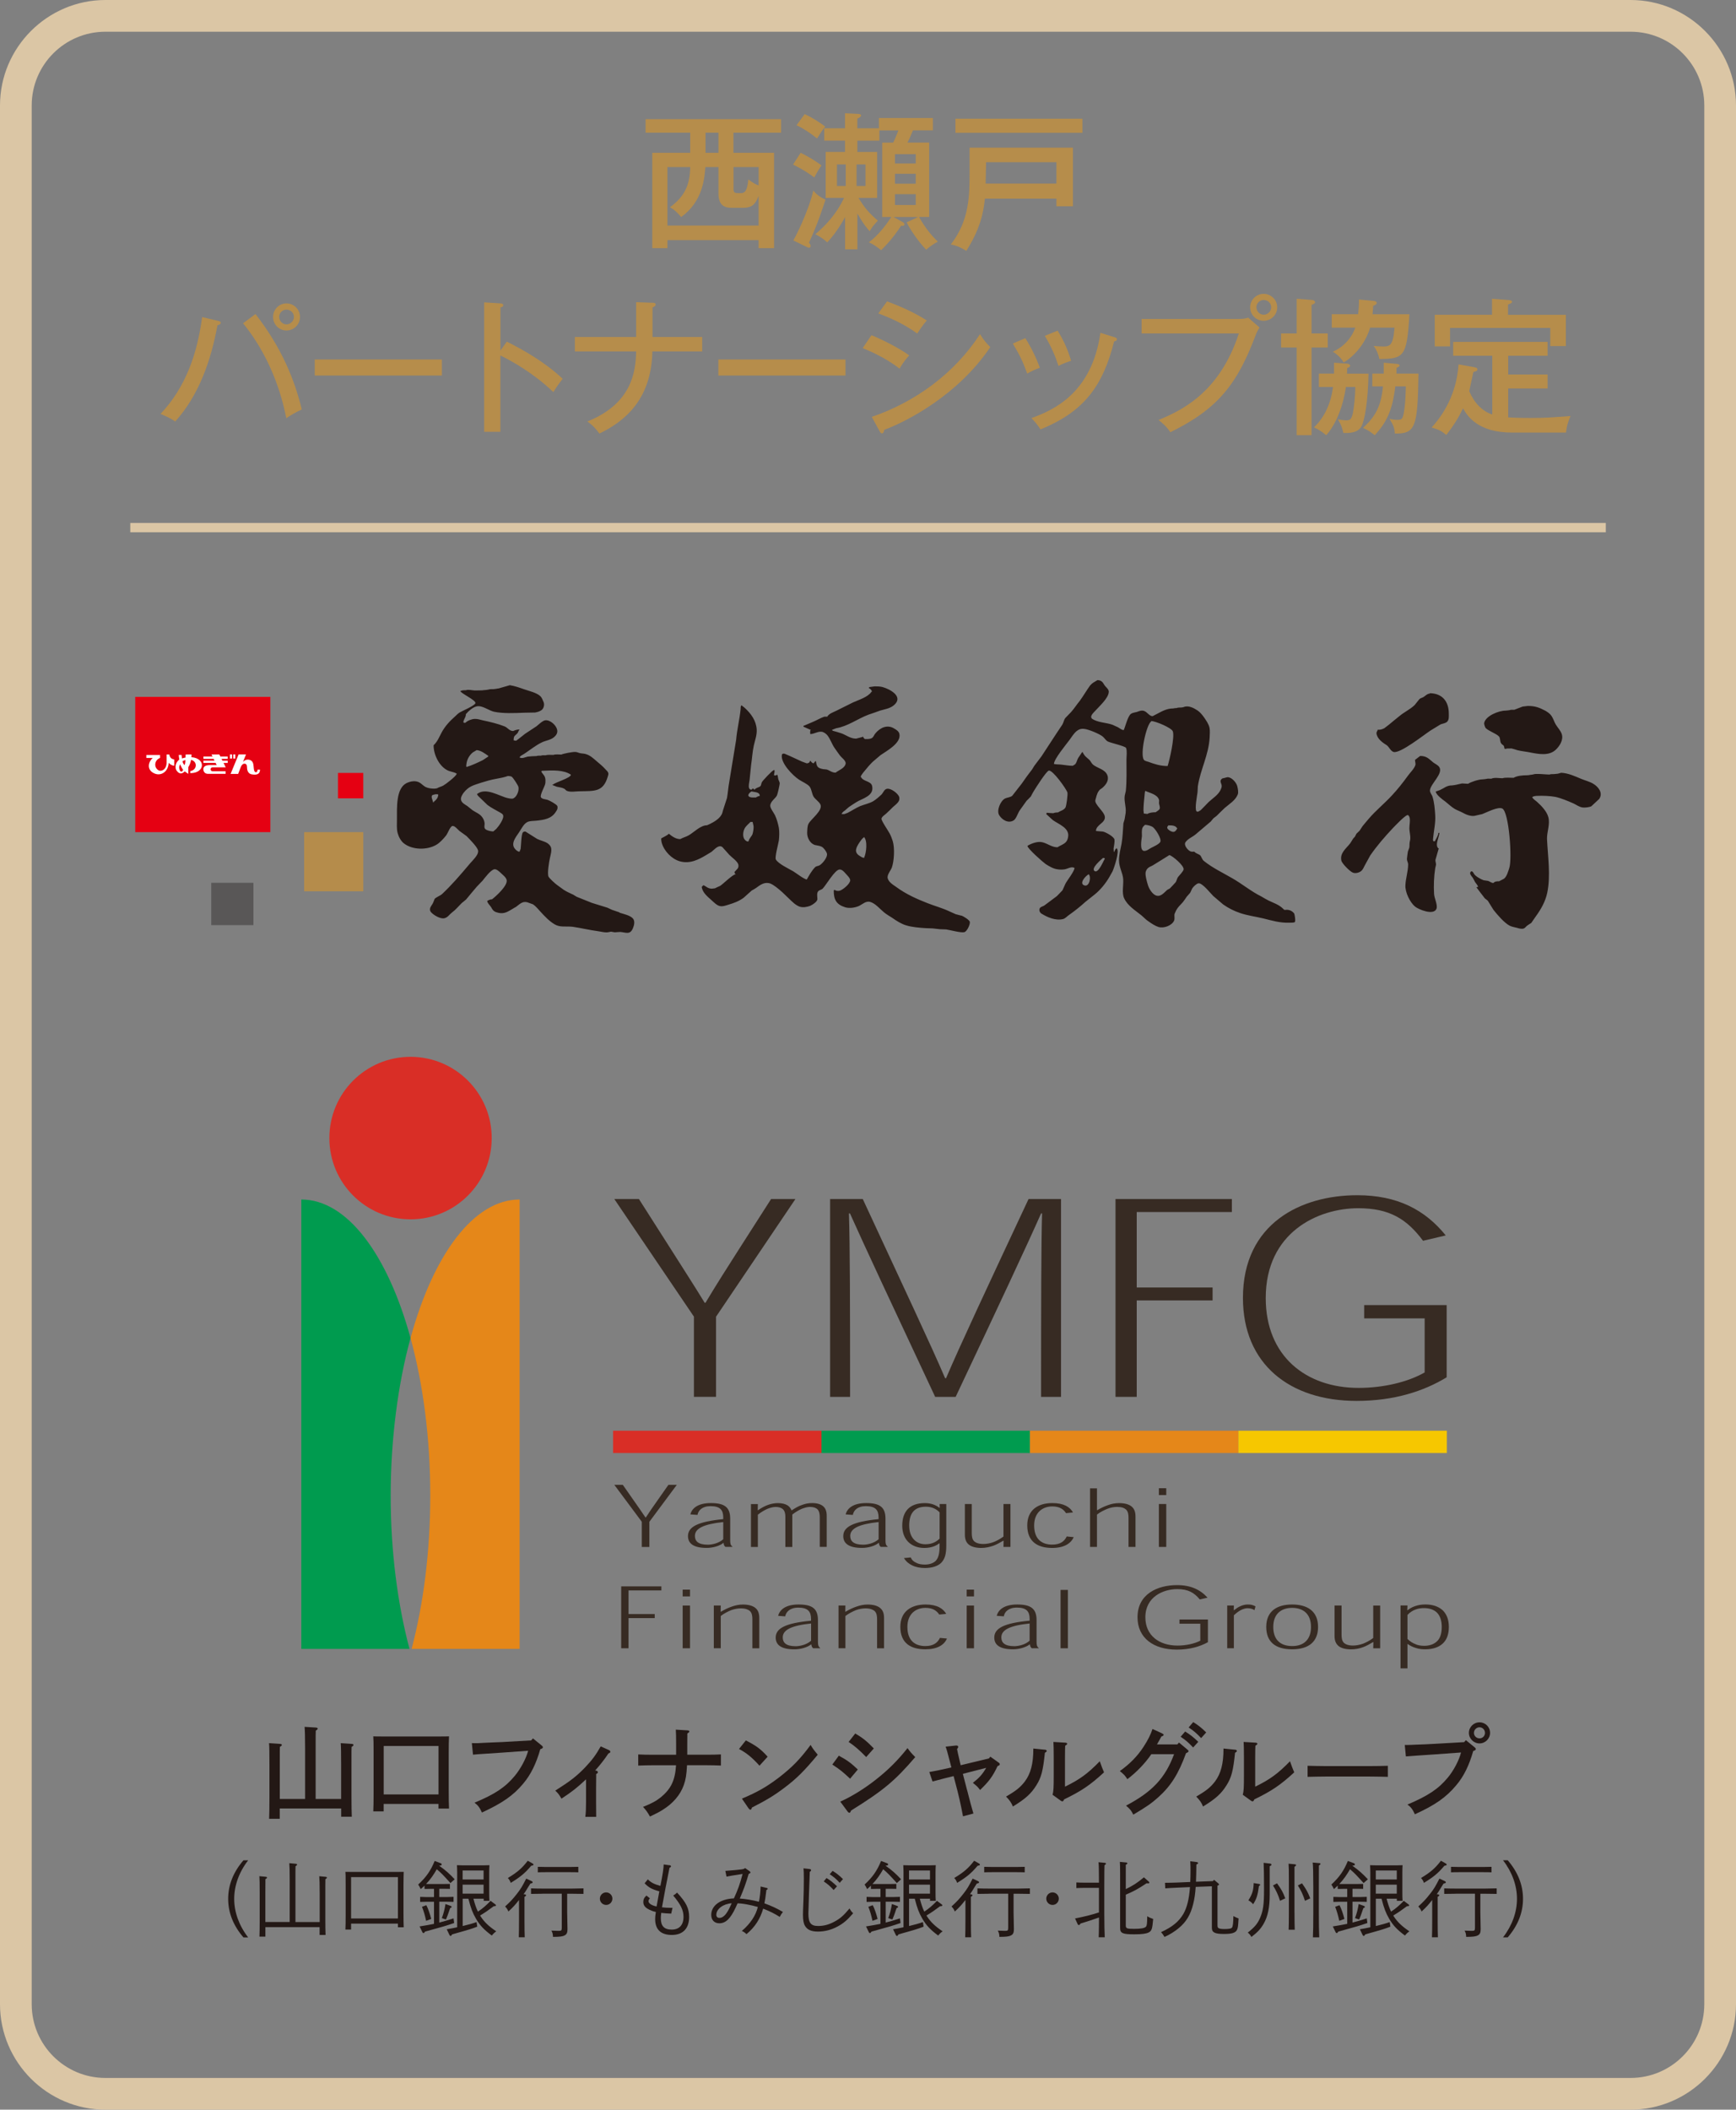 <?xml version="1.0" encoding="UTF-8"?>
<svg id="_レイヤー_2" data-name="レイヤー 2" xmlns="http://www.w3.org/2000/svg" viewBox="0 0 438 532">
  <rect x="0" y="0" width="438" height="532" fill="#808080" stroke="none"/>
  <defs>
    <style>
      .cls-1 {
        fill: #009b4f;
      }

      .cls-1, .cls-2, .cls-3, .cls-4, .cls-5, .cls-6, .cls-7, .cls-8, .cls-9, .cls-10, .cls-11, .cls-12 {
        stroke-width: 0px;
      }

      .cls-2 {
        fill: #372b23;
      }

      .cls-3 {
        fill: #f6c700;
      }

      .cls-13 {
        fill: none;
        stroke: #dbc6a5;
        stroke-miterlimit: 10;
        stroke-width: 2.35px;
      }

      .cls-4 {
        fill: #b68d4b;
      }

      .cls-5 {
        fill: #231815;
      }

      .cls-6 {
        fill: #b58c4b;
      }

      .cls-7 {
        fill: #d92e26;
      }

      .cls-8 {
        fill: #595757;
      }

      .cls-9 {
        fill: #e58719;
      }

      .cls-10 {
        fill: #fff;
      }

      .cls-11 {
        fill: #e50012;
      }

      .cls-12 {
        fill: #dbc6a5;
      }
    </style>
  </defs>
  <g id="_ビジョン" data-name="ビジョン">
    <g>
      <path class="cls-12" d="M411.41,8c10.25,0,18.59,8.34,18.59,18.59v478.82c0,10.25-8.34,18.59-18.59,18.59H26.59c-10.25,0-18.59-8.34-18.59-18.59V26.59c0-10.25,8.34-18.59,18.59-18.59h384.82M411.41,0H26.59C11.97,0,0,11.97,0,26.59v478.82c0,14.62,11.97,26.59,26.59,26.59h384.82c14.62,0,26.59-11.97,26.59-26.59V26.59c0-14.62-11.97-26.59-26.59-26.59h0Z"/>
      <g>
        <path class="cls-4" d="M185.06,38.53h10.24v24.05h-3.9v-2.03h-23v2.03h-3.83v-24.05h9.57v-5.07h-11.26v-3.41h34.18v3.41h-12.01v5.07ZM191.4,56.88v-7.47c-.98,2.63-2.14,3-4.17,3h-2.51c-1.54,0-3.45-.3-3.45-3.6v-6.68h-3.3c-.23,2.93-.68,8.71-6.12,12.61-.41-.53-1.39-1.69-2.81-2.48,3.9-2.85,5.03-5.89,5.1-10.13h-5.74v14.75h23ZM181.27,33.46h-3.26v5.07h3.26v-5.07ZM185.06,47.46c0,1.24.23,1.24,1.73,1.24.83,0,1.69,0,2.03-3.45,1.35,1.01,1.95,1.31,2.59,1.5v-4.62h-6.34v5.33Z"/>
        <path class="cls-4" d="M202.01,38.53c1.35.64,3.83,2.06,5.25,3.19-.75,1.09-1.2,1.84-1.8,3.04-.75-.56-2.4-1.8-5.37-3.26l1.91-2.96ZM200.17,60.63c1.76-3.15,4.28-9.08,5.03-12.57.75.9,1.54,1.58,3.08,2.29-.64,1.95-2.1,6.45-4.16,10.81.19.26.41.56.41.9,0,.22-.15.41-.38.41s-.45-.11-.6-.19l-3.38-1.65ZM203.03,28.77c1.65.75,3.75,2.06,5.18,3.15-.6.68-1.2,1.61-2.06,3-1.35-1.13-3.41-2.51-5.18-3.34l2.06-2.81ZM208.32,49.9v-11.59h4.88v-2.85h-5.25v-3.11h5.25v-3.79l3.15.15c.49.04.9.08.9.41s-.49.6-.94.79v2.44h5.44v-2.59h13.62v3.11h-5.03c-.86,2.06-.98,2.33-1.39,3.08h5.48v18.76h-2.55c1.61,2.93,3.49,5.03,4.73,6.23-1.13.6-2.06,1.28-2.93,2.03-2.06-2.1-4.28-5.48-4.92-6.9l2.89-1.35h-6.19l2.21,1.24c.26.15.53.3.53.64,0,.38-.53.38-.86.34-.49.79-2.44,3.68-5.03,6.15-1.24-.98-1.91-1.46-3.11-1.99,2.7-1.88,5.1-5.48,5.67-6.38h-2.29v-18.76h2.78c.64-1.31.98-2.25,1.31-3.08h-4.8v2.59h-5.55v2.85h4.99v11.59h-4.73c1.61,2.51,2.55,3.71,4.92,5.74-.26.26-1.35,1.31-2.06,2.66-.53-.56-1.5-1.61-3.11-4.47v9.04h-3.11v-8.14c-.26.49-2.06,3.83-4.5,6.38-.9-.86-1.88-1.46-3-2.06,2.29-1.95,5.22-4.84,7.24-9.16h-4.62ZM213.38,46.9v-5.44h-2.21v5.44h2.21ZM216.12,41.46v5.44h2.25v-5.44h-2.25ZM231.05,41.23v-2.36h-5.25v2.36h5.25ZM225.8,43.82v2.51h5.25v-2.51h-5.25ZM225.8,48.96v2.74h5.25v-2.74h-5.25Z"/>
        <path class="cls-4" d="M248.49,50.09c-.34,3.6-1.28,7.84-4.69,13.17-.49-.3-2.06-1.31-3.9-1.61,4.69-6.08,4.73-12.38,4.73-18.12v-6.3h26.08v14.78h-4.17v-1.91h-18.05ZM273.1,29.94v3.56h-32.04v-3.56h32.04ZM266.54,46.3v-5.4h-17.75c0,1.12-.04,1.54-.11,5.4h17.86Z"/>
        <path class="cls-4" d="M54.98,80.89c.49.11.71.23.71.53,0,.15-.11.45-.83.6-1.61,8.97-4.77,17.79-10.66,24.28-1.16-.9-3.23-1.73-3.71-1.91,6.38-6.75,9.27-15.16,10.51-24.43l3.98.94ZM64.47,79.2c6.64,8.55,9.87,16.62,11.67,24.05-1.24.56-2.78,1.43-3.9,2.21-.68-3.3-2.93-14.15-10.92-23.94l3.15-2.33ZM75.69,79.92c0,1.88-1.5,3.42-3.41,3.42s-3.38-1.54-3.38-3.42,1.5-3.41,3.38-3.41,3.41,1.54,3.41,3.41ZM70.44,79.92c0,1.01.83,1.88,1.84,1.88s1.88-.86,1.88-1.88-.83-1.84-1.88-1.84-1.84.83-1.84,1.84Z"/>
        <path class="cls-4" d="M111.49,90.65v4.05h-32.08v-4.05h32.08Z"/>
        <path class="cls-4" d="M127.86,86.15c3.94,1.95,9.64,5.14,14.11,9.38-.45.56-1.16,1.43-2.36,3.34-4.92-4.69-10.21-7.69-13.36-9.23v19.25h-4.09v-32.64l4.13.26c.45.04.68.15.68.45,0,.41-.45.49-.71.56v10.88l1.61-2.25Z"/>
        <path class="cls-4" d="M160.5,76.2l4.13.15c.38,0,.79.04.79.45s-.56.64-.79.71v7.47h12.53v3.64h-12.57c-.23,12.42-7.32,17.79-13.36,20.71-.71-1.01-1.8-2.21-3.04-3.04,11.26-4.54,12.19-12.53,12.31-17.67h-15.46v-3.64h15.46v-8.78Z"/>
        <path class="cls-4" d="M213.32,90.65v4.05h-32.08v-4.05h32.08Z"/>
        <path class="cls-4" d="M219.87,84.53c2.4.94,7.2,3.34,9.53,5.1-1.28,1.31-2.21,2.93-2.44,3.34-3.71-2.93-8.18-4.73-9.3-5.18l2.21-3.26ZM219.94,105.13c10.77-3.68,20.79-10.81,27.32-20.86.98,1.54,1.39,2.03,2.59,3.26-8.03,11.97-20.86,18.69-26.75,20.86-.04.34-.15.9-.6.9-.22,0-.41-.23-.56-.53l-1.99-3.64ZM223.81,76.01c4.99,1.84,7.84,3.42,10.02,4.8-.75.83-1.84,2.4-2.4,3.3-3.49-2.51-6.9-3.98-9.83-5.07l2.21-3.04Z"/>
        <path class="cls-4" d="M258.69,85.28c1.46,2.25,2.78,5.03,3.68,7.47-1.05.34-2.14.83-3.19,1.46-1.2-3.26-1.91-4.65-3.64-7.58l3.15-1.35ZM281.13,85.02c.38.11.67.22.67.53,0,.41-.53.52-.71.56-2.78,10.96-7.35,17.63-18.57,22.17-.79-1.2-1.35-1.88-2.29-2.85,5.52-1.99,15.23-6.23,17.41-21.5l3.49,1.09ZM266.84,83.37c1.54,2.51,2.59,4.84,3.41,7.62-.49.15-1.95.6-3.19,1.28-.83-2.51-1.8-4.84-3.45-7.58l3.23-1.31Z"/>
        <path class="cls-4" d="M312.34,80.44c1.58,0,2.21-.19,2.59-.34l2.85,2.48c-.6,1.01-.71,1.24-1.05,2.14-4.54,11.97-9.31,18.35-21.46,24.28-.94-1.54-2.48-2.7-2.96-3.08,5.44-2.33,15.23-6.53,20.26-21.84h-24.54v-3.64h24.31ZM322.25,77.48c0,1.88-1.5,3.41-3.42,3.41s-3.41-1.5-3.41-3.41,1.58-3.38,3.41-3.38,3.42,1.5,3.42,3.38ZM317,77.48c0,1.05.83,1.88,1.84,1.88s1.88-.83,1.88-1.88-.86-1.84-1.88-1.84-1.84.83-1.84,1.84Z"/>
        <path class="cls-4" d="M335,84.08v3.56h-4.09v22.1h-3.75v-22.1h-3.94v-3.56h3.94v-8.74l3.9.3c.45.04.75.34.75.56,0,.34-.56.56-.9.68v7.2h4.09ZM339.92,91.7c.34.04.71.19.71.49,0,.38-.41.49-.75.64,0,.94,0,1.05-.04,1.39h5.44c-.11,6.98-.98,11.86-1.8,13.32-.56.98-1.61,1.76-4.54,1.65-.38-1.58-.53-1.99-1.39-3.45,1.35.26,2.03.26,2.1.26,1.09,0,1.35-.38,1.69-1.88.26-1.28.6-4.09.6-6.53h-2.36c-.19,1.2-1.09,7.73-4.95,12.16-1.35-1.09-2.18-1.54-3.11-1.99,2.81-2.63,4.32-6.34,4.8-10.17h-3.56v-3.38h3.83v-2.74l3.34.23ZM355.6,79.24c-.6,10.84-1.43,11.22-7.58,11.29-.15-.9-.6-2.14-1.43-3.3.49.07,1.61.15,2.4.15,1.69,0,2.51-.26,2.85-4.76h-6.15c-1.31,4.39-4.39,7.47-6.68,8.78-.45-.83-1.54-2.06-2.74-2.7,4.28-1.88,5.55-5.7,5.67-6.08h-5.93v-3.38h6.64c.23-1.76.23-2.85.23-3.71l3.64.34c.22.04.83.08.83.53,0,.41-.64.64-.9.71-.04.64-.04,1.05-.15,2.14h9.31ZM352.49,91.77c.41.04.64.22.64.41s-.26.34-.79.6v1.43h5.55c-.19,13.73-.83,15.16-5.97,15.12-.08-1.35-.3-2.03-1.35-3.71,1.16.26,1.84.26,1.99.26,1.05,0,1.28-.3,1.5-1.2.53-2.14.6-5.89.64-7.24h-2.66c-.75,6.34-2.36,9.23-5.18,12.31-1.5-1.2-2.29-1.54-2.96-1.84,3.19-2.96,4.54-5.48,5.03-10.47h-2.7v-3.23h2.89v-2.74l3.38.3Z"/>
        <path class="cls-4" d="M371.96,92.6c.49.08.79.22.79.56,0,.38-.26.45-1.01.64-.15.79-.98,4.47-1.05,4.84,1.31,3.04,3.26,5.03,5.82,5.89v-14.82h-9.87v-3.49h23.83v3.49h-9.94v4.73h9.94v3.53h-9.94v7.28c2.4.15,4.8.15,5.7.15,3.42,0,4.95-.11,10.02-.49-.75,1.76-1.01,2.81-1.13,4.17h-13.66c-8.48,0-11.18-4.05-12.34-6.12-1.24,2.66-2.59,4.62-4.2,6.72-1.43-1.13-1.8-1.28-3.71-1.88,1.54-1.73,6.19-6.98,6.79-15.91l3.98.71ZM376.43,75.34l4.05.3c.38.04,1.01.08,1.01.45,0,.3-.15.34-1.01.71v2.59h14.6v7.88h-3.94v-4.58h-25.29v4.65h-3.86v-7.96h14.45v-4.05Z"/>
      </g>
      <g>
        <path class="cls-5" d="M156.31,230.08c-.63-.21-1.27-.45-1.91-.65-.38-.19-.76-.34-1.16-.54-1.28-.41-2.6-.79-3.91-1.21-1.27-.5-2.56-1.02-3.84-1.54-.27-.18-.57-.34-.85-.52-.81-.39-1.62-.72-2.39-1.22-.58-.41-1.17-.85-1.75-1.27-.4-.28-1.91-1.65-2.11-2.07-.35-.77.15-3.85.36-4.7.16-.75.51-1.83.27-2.65-.11-.38-.51-.82-.87-1.06-.77-.51-1.79-.68-2.63-1.1-.97-.6-1.94-1.23-2.92-1.84-.19-.06-.5.02-.65.16-.44.4-.47,3.35-.59,4.2-.1.24-.19.46-.28.71-.41,0-.74-.3-1.03-.59-1.36-1.37.08-3.07.89-4.27.61-.87,1.12-2.11,2.11-2.62.61-.31,1.5-.27,2.22-.34,2-.21,3.81-.47,4.92-2.17.19-.27.41-.6.47-.96.04-.19.02-.45-.07-.62-.29-.45-1.93-1.35-2.47-1.52-.44-.14-1.42-.16-1.66-.67-.24-.54.89-2.59,1.05-3.16.1-.34.14-.84.11-1.23-.08-1.11-.66-1.27-1.08-2.13h.1c0-.15.18-.1.3-.13,2.38-.12,5.3-.27,7.1.99,0,.83-3.95,1.89-4.57,2.53-.16,0-.11-.05-.11.07.38.15.77.3,1.14.44.68.15,1.29.19,1.85.49.27.14.41.43.69.55.99.37,2.05.12,3.11.1,3.93-.08,6.02.2,7.18-3.66.09-.27.25-.72.12-1.02-.12-.34-.47-.61-.69-.86-.7-.8-1.45-1.38-2.23-2.05-.89-.76-1.63-1.48-2.73-1.79-.38-.13-.85-.13-1.28-.2-.45-.06-.86-.31-1.33-.34-.69-.05-3.03.41-3.56.66-.58,0-1.52-.12-2.01.09-.58,0-1.46-.09-1.94.1-.36,0-.92-.06-1.21.09-.34,0-.84-.03-1.12.1-.78,0-1.5.07-2.22.14-.57.12-1.34.55-1.94.25h-.09c0-.4.9-.76,1.17-.96,1.47-.96,2.88-2.14,4.46-2.89.99-.48,2.22-.58,3.07-1.32.55-.47.95-1.07.77-1.86-.24-1.13-1.74-2.54-3.02-2.38-.67.11-1.65,1.07-2.18,1.5-.97.62-1.94,1.27-2.89,1.9-.5.41-1,.79-1.5,1.19-.25.21-.52.37-.77.57-.22-.04-.43-.08-.62-.11,0-1.3.39-1.09,1.03-1.87.1-.22.19-.43.29-.64.16,0,.11-.09.11-.23-.45,0-1.19.19-1.53.4-.99,0-1.42-.9-2.23-1.19-1.71-.68-3.63-1.12-5.45-1.51-.64-.14-1.33-.4-2.05-.36-.81.04-1.81.44-2.34.98h-.4v-.09h-.11c0-.79.7-1.29.63-2.14.15,0,.37-.4.5-.5.7-.66,1.79-1.56,2.85-1.46,1.24.12,2.57,1.12,3.75,1.4,2.27.48,5.16.35,7.61.25.9-.01,1.8-.04,2.73-.05.65-.1,1.38-.32,1.83-.77.41-.42.59-1.26.35-1.84-.25-.52-.38-1.07-.82-1.51-1-.93-2.95-1.32-4.24-1.79-1.11-.39-2.25-.79-3.46-.98-.95.29-1.9.55-2.86.82-.2.01-.4.05-.59.09-.26.05-.5.05-.72.09-.35,0-.84-.03-1.12.08-.26.06-.53.09-.8.13-.31,0-.61.05-.92.09-.61.02-1.21.03-1.83.03-.64-.02-1.6-.3-2.24-.07-.42,0-.98,0-1.31.19h-.1c0,.57,3.89,2.26,3.8,3.06-.07.6-3.35,1.99-4,2.38-.43.27-.79.67-1.19,1.03-1.34,1.17-2.52,2.48-3.34,4.01-.63,1.15-1.01,2.26-2.02,3.21-.02,2.32,1.34,5.13,3.33,6.23.75.45,1.76.47,2.41.89.19,0,.06.09.04.19-.27.63-2.72,2.52-3.36,2.87-.48.26-1.12.39-1.57.68-.21.04-.41.06-.61.09-.85,0-1.63-.11-2.3-.44-.49-.27-.92-.73-1.37-1.03-1.02-.66-2.36-.43-3.39.06-2.72,1.36-2.41,6.26-2.43,9.19,0,1.09-.11,2.39.18,3.42.25.94.84,2.07,1.66,2.66,2.16,1.62,5.76,1.65,8.09.3.92-.53,1.78-1.5,2.47-2.35.44-.56.94-2.12,1.55-2.4.15-.03.43.05.54.11.47.29.87.78,1.29,1.15.59.41,1.16.85,1.76,1.27.76.76,2.65,2.67,2.91,3.57.12.45-.07.91-.29,1.27-.58.95-1.41,1.66-2.12,2.55-2.1,2.49-4.25,4.99-6.67,7.26-.46.41-1.61.84-1.87,1.23-.12.31-.25.68-.39.98-.21.49-.75.99-.77,1.57-.04.3.09.56.26.78.64.73,2.38,1.78,3.39,1.52.85-.21,1.21-.91,1.88-1.43.94-.68,1.66-1.59,2.53-2.44.37-.27.7-.57,1.06-.87.87-1.07,1.74-2.09,2.63-3.15.52-.54,1.03-1.07,1.53-1.6.6-.74,2-2.65,2.93-2.85.56-.13,1.3.6,1.66.93.5.51,1.27,1.03,1.46,1.73.38,1.4-2.68,4.14-3.68,4.91-.46,0-.87.21-1.21.4,0,.53.78,1.22,1.01,1.63.51.96.84,1.15,1.91,1.4,1.47.29,2.36-.38,3.48-1.02.27-.18.57-.35.86-.5.91-.67,1.63-1.52,2.89-1.15.47.15.93.36,1.41.51.74.5,1.31,1.26,1.9,1.88,1.09,1.18,2.17,2.34,3.51,3.14,1.43.87,2.89.43,4.61.64,2.17.32,4.29.84,6.49,1.13.66.09,1.33.28,2.03.28.42,0,.8-.14,1.14-.18.3.07.6.12.91.16.46-.04.93-.07,1.41-.09,1.4.11,2.46.79,3.18-.89.31-.71.61-1.85.01-2.51-.7-.79-2.36-1.13-3.37-1.45M110.55,200.58c-.08.71-.57,1.19-1.1,1.61v.12h-.2c0-.44-.67-1.48-.12-1.82.26-.06.49-.17.75-.2h.6v.08c.16,0,.1.1.08.2M117.71,192.49c.14-1.04.76-2.09,1.58-2.75.32-.21.63-.37.97-.58,1.13.09,2.05.85,2.93,1.44v.18c-.05,0-1.25.86-1.47.95-1.26.62-2.64,1.26-4.02,1.69v-.1c-.15,0,0-.66.01-.83M128.13,201.27c-2.18-.5-5.5-2.78-7.7-1.08-.23,0,.19.51.25.57.77.76,1.55,1.48,2.31,2.23,1.02.77,2.2,1.33,3.26,1.95.24.13.51.29.64.53.47.83-1.1,2.94-1.67,3.55-.26.21-.52.43-.77.65-.61-.03-1.55-.21-1.98-.58-.46-.41-.12-1.06-.22-1.64-.08-.51-.3-1.01-.6-1.4-.63-.87-1.6-1.16-2.43-1.74-.43-.34-.87-.68-1.3-1.04-.59-.41-1.44-.78-1.6-1.56-.12-.65.29-1.27.62-1.76,1.37-1.72,2.45-1.89,4.41-2.56,1.26-.39,2.53-.77,3.87-1,.98-.18,2.04-.37,2.93-.71.33.02.7.05.95.18.38.26,1.6,2.16,1.7,2.57.21.99-.41,2.5-1.27,2.9-.37.18-1.05.01-1.4-.07M242.53,230.9c-.48-.14-.94-.26-1.42-.37-.56-.25-1.14-.51-1.66-.75-1.74-.81-3.57-1.3-5.39-2.01-2.77-1.08-5.5-2.3-7.94-4.1-.56-.41-1.18-.75-1.66-1.31-.27-.36-.58-.76-.51-1.27.07-.82.79-1.59,1.07-2.33.58-1.65.76-4.9.22-6.67-.21-.66-.46-1.31-.78-1.91-.27-.56-2.14-3.25-2.06-3.73.1-.52.79-.92,1.17-1.27.58-.52,1.16-1.1,1.73-1.67.51-.46,1.24-.96,1.53-1.63.11-.26.11-.63.04-.92-.31-.89-2.11-2.26-3.11-2.04-.67.13-.89.94-1.32,1.4-.64.61-1.42,1.3-2.18,1.76-.99.54-2.17.78-3.24,1.2-1.1.48-2.12,1.17-3.16,1.7-.28.11-.55.2-.83.31h-.66c0-.37.58-.75.83-.92.33-.29.66-.6,1-.87.6-.42,1.23-.81,1.85-1.21,1.44-.94,4.59-1.53,3.98-4.12-.32-1.25-2.22-1.06-2.78-2.2-.36,0,.51-1.09.59-1.2.86-1.02,1.71-2.16,2.79-3.04.52-.44,1.03-.87,1.54-1.31,1.46-1.02,5.33-3.05,4.74-5.4-.15-.6-.74-.98-1.21-1.25-1.73-1.15-3.56-.34-4.81,1.13-.37.39-.43.92-.94,1.24-.45.24-1.08.24-1.65.23-.26,0-.41-.37-.55-.54v-.11h-.09v.11c-.57.14-1.12.29-1.66.43-1.5,0-2.54-.94-3.76-1.35-.73-.25-1.46-.45-2.19-.65v-.1c-.16,0-.1.02-.1-.12.33-.13.66-.25,1-.39,3.02-.52,5.42-2.4,8.17-3.43.98-.34,1.97-.65,2.94-1.03,1.29-.38,2.5-.51,3.53-1.4,2.49-2.17-1.17-4.07-2.95-4.54-.57-.15-1.27-.17-1.96-.17-.46.08-.95.12-1.41.2v.32c.34,0,.65.53.76.79-.12,0-.11-.02-.17.08-.92,1.36-3.22,2.01-4.67,2.68-1.38.67-2.8,1.4-4.2,2.09-.78.39-1.68.65-2.22,1.38v.1h-.77c-.98.33-1.84.87-2.79,1.27-.79.33-1.59.69-2.39,1.02-.16,0-.11.11-.11.24.58.25,1.17.52,1.74.77h.11c0,.13.05.11-.11.11,0,.34-.1.65,0,.98,1.04,0,2.17-.9,3.19-.5.44.17.87.5,1.17.89.72.95,1.09,2.16,1.75,3.11.45.67.91,1.27,1.37,1.92.4.52,1.31,1.14,1.42,1.79,0,.09,0,.11.02.19-.01.05-.02.06-.02.1-.2,1.1-1.79,1.65-2.53,2.23-.96,0-1.47-.57-2.23-.79-.28-.05-.56-.06-.83-.08-1.41-.26-1.71-.56-1.89-2.03-.25,0-.44.38-.54.54-.33,0-.64-.27-.76-.56h-.24c0,.41-.52.63-.85.55-.37-.14-.75-.28-1.14-.42-1-.48-2.01-.94-3.04-1.4-.44-.2-.9-.38-1.34-.58-.28-.06-.64-.06-.69.33-.33,2.03,2.76,5.18,4.33,6.21.82.54,1.92.97,2.63,1.69.02.03.04.07.08.12.47.67.52,1.68.93,2.42.43.74,1.41,1.28,1.76,2.04.65,1.52-2.38,3.65-3,4.84-.33.62-.31,1.53-.35,2.29-.03,1.27.74,2.67,1.92,3.07.54.14,1.26.18,1.76.45.53.3,1.14,1.14,1.31,1.71.24.89-1.1,2.51-1.83,2.95-.43.26-.84.14-1.22.56-.82.86-1.47,2.04-2.03,3.03-.62,0-2.79-1.69-3.44-2.07-1.06-.62-3.76-1.88-4.37-2.97-.31-.57.63-3.94.76-4.8.11-.89.16-2.28,0-3.18-.21-1.07-.51-2.17-.97-3.17-.25-.53-1.24-1.8-1.2-2.43.07-1.15,1.3-1.76,1.7-2.6.15-.34.72-2.73.69-3.13-.11-.3-.22-.62-.36-.92-.06-.37-.12-.71-.19-1.07-.12-.02-.21-.02-.32-.02,0,.18-.32.15-.44.11h-.13c0-.42.19-.85.13-1.3-.14,0-.13,0-.23-.12v.12c-.28,0-2.78,2.62-2.97,3.03-.18.3-.12.73-.38.99-.33.32-.96.34-1.4.8v.1h-.12c0-.17-.28-.25-.44-.34,0,.18-.2.25-.32.34-.27,0-.51-.21-.58-.47-.16-.62.07-1.38.14-1.96.12-1.23.25-2.5.38-3.74.25-1.59.33-3.37.69-4.97.27-1.23.82-2.65.73-4.06-.14-2.21-1.4-3.95-2.96-5.39-.24-.18-.46-.43-.74-.56,0-.17-.08-.1-.21-.12v.12c-.17,0-.13.68-.15.85-.26,2.6-.91,5.11-1.13,7.73-.58,3.52-1.16,7.04-1.73,10.57-.26,1.38-.33,2.69-.57,4.06-.32,1.03-.66,2.07-1,3.09-.14.44-.17.79-.38,1.13-.6,1.09-1.9,1.84-2.91,2.34-.26.11-.52.23-.75.34-1.67,0-3.3,1.78-4.63,2.54-.65.38-1.48.57-2.12.95-1.14,0-2.04-.67-2.86-1.33h-.1c0,.25-1.49.92-1.76,1.1-.23,0,.01,1.07.05,1.2.57,2.04,2.52,4.06,4.55,4.63,2.52.71,4.71-.41,6.63-1.56.47-.27.92-.54,1.39-.84.52-.43,1.39-1.4,2.13-1.4.23,0,.45.1.58.2.6.67,1.18,1.32,1.77,1.98.63.65,2.11,1.64,2.28,2.49.17.94-.5,1.2-.92,1.76-.19,0,.06.44.1.56.14,0,.11-.05.11.09-.69,0-3.15,2.44-3.9,2.92-.44.19-.87.38-1.29.6-.26.03-.52.06-.78.1-1.09-.02-1.4-.58-2.19-.9,0,.26-.41.26-.37.55.24,1.39,1.45,2.35,2.42,3.22.57.51,1.4,1.38,2.16,1.52.73.16,1.55-.17,2.18-.36,1.4-.41,2.64-.89,3.8-1.73.68-.61,1.36-1.23,2.04-1.83.36-.19.73-.41,1.1-.65.9-.65,1.9-1.46,3.18-1.23.74.14,1.24.57,1.82.96,1.17.86,2.25,1.93,3.33,2.98.77.75,1.6,1.59,2.59,1.98.87.32,1.89.12,2.7-.17.52-.22,1.85-1.03,1.85-1.71,0-.54-.19-1.43.15-1.9.3-.43.87-.41,1.2-.76.82-.82,3.07-4.77,4.23-4.8.61-.05,1.12.54,1.48.94.4.5,1.19,1.13,1.22,1.78.01.87-1.86,2.4-2.63,2.62-.45.12-.93.06-1.3-.2-.15,0-.11-.02-.11.11h-.11c-.03,2.42.73,3.59,2.88,4.27,1.13.35,2.62.09,3.59-.38.78-.4,1.69-1.28,2.74-.97,1.34.4,2.41,1.77,3.48,2.63.64.53,1.37.94,2.04,1.37,1.13.79,2.24,1.51,3.53,1.91,1.51.46,3.29.6,4.94.71.61.01,1.17.04,1.75.06.59.08,1.16.14,1.79.2.51.01,1.08.05,1.64.06.99.14,3.73.92,4.6.68.66-.23,1.43-1.88,1.36-2.54,0-.49-1.7-1.51-2.1-1.63M189.9,210.24c-.22.69-.89,1.12-1.01,1.88h-.12v.1c-.43-.01-.77-.31-1-.67-.48-.79-.26-2.19.29-2.94.36-.49.86-.88,1.29-1.34h.54c.08.33.16.69.23,1.02.06.53-.07,1.43-.23,1.94M190.69,201.11c-.44,0-1.1.04-1.48-.11-.92-.37-.05-1.16.39-1.43.73.21,2.15.11,2.09,1.15-.3,0-.79.25-1,.4M218.05,216.22v.11c-.41,0-.77-.26-1.1-.46-1.66-.99-.87-2.23-.11-3.43.27-.39.7-1.03,1.12-1.29v-.11c1,.95.6,4.07.09,5.17M378.18,185.68c.39.44.23,1.21.52,1.69.43.73.75.24.88,1.4h.13v.11c.18-.03.39-.11.57-.13.33-.01.7-.01,1.08-.01.52.14,1.02.27,1.54.45,1.05.26,2.1.33,3.17.56,2.12.41,4.66.91,6.38-.62,1-.9,2.06-2.5,1.6-3.98-.28-.9-1.02-1.62-1.48-2.38-.45-.71-.65-1.56-1.13-2.25-.38-.57-1.02-.98-1.54-1.29-1.45-.76-2.52-1.21-4.42-1.21-.43.04-.87.1-1.32.16-.68.25-1.41.53-2.11.81-.4,0-.88-.05-1.2.1-.35.04-.66.09-1.01.11-1.68,0-4.97,1.3-5.36,3.06-.1.27.16.95.26,1.16.27.69,2.81,1.56,3.44,2.28M349.78,187.85c.73.47,1.01,1.53,1.84,1.78,1.7.42,7.71-4.38,9.32-5.42.81-.5,1.61-.99,2.44-1.49.54-.28,1.43-.3,1.83-.82.4-.5.33-1.2.33-1.89.02-3.09-1.62-5.17-4.8-5.2v.1c-.64,0-1.11.58-1.57.85-.32.21-.75.26-1.04.53-.41.51-.82,1.02-1.22,1.52-1.17,1.11-2.62,1.75-3.83,2.77-.88.72-1.76,1.41-2.63,2.15-.38.27-.76.58-1.17.9-.5.26-1.04.46-1.69.39,0,.26-.31.51-.3.86.1,1.32,1.42,2.32,2.49,2.97M324.17,229.4c0,.23-.39-.19-.49-.29-1.04-1.01-2.34-1.4-3.6-2.01-.64-.33-1.25-.67-1.85-1.04-2.59-1.27-4.85-3.19-7.38-4.62-2.36-1.37-4.89-2.56-7.07-4.3-.55-.41-.62-1.16-1.02-1.5-.49-.35-1.01-.4-1.44-.88-.33,0-.65.08-.98-.07-.62-.27-1.74-1.54-1.24-2.3.61-.91,1.89-1.37,2.65-2.06,1.25-1.07,2.51-2.11,3.75-3.18.18-.25.44-.52.64-.78.27-.19.56-.44.83-.64.66-.68,1.36-1.33,2.05-2,1.15-1,2.69-1.88,3.28-3.41.21-.58,0-1.47-.12-2.03-.22-.91-1.3-2.17-2.3-2.3-.29-.03-.62.12-.86.17-.26.08-.6.08-.78.26-.64.59-.01,1.14,0,1.74.03.38-.17.77-.31,1.08-.61,1.26-1.97,2.07-3,3.03-.65.67-1.28,1.34-1.95,2-.24.15-.8.64-1.1.31-.51-.57.18-4.08.26-4.77.02-.51.06-1.02.08-1.52.65-4.27,2.74-7.89,2.98-12.34.02-.78.12-1.67-.03-2.42-.24-1-.86-1.87-1.43-2.69-.44-.62-.99-1.27-1.6-1.68-.9-.6-2.33-1.37-3.5-.85-.23.06-.45.11-.69.11-.33,0-.79,0-1.07.13-.34,0-.6.05-.9.11-1.44-.01-2.66.61-3.78,1.22-.49.25-.92.48-1.39.72-.85,0-1.34-1.06-2.19-1.33-.61-.21-1.29.08-1.79.27-.5.14-1.05.17-1.48.47-.79.54-1.4,3.15-1.82,4.09h-.11c-.51-.07-.94-.48-1.37-.71-.46-.22-.91-.41-1.38-.63-1.57-.56-3.74-.54-5.13-1.51-.02-.02-.07-.05-.11-.09-.03-.09-.07-.19-.13-.31-.03-.54.62-1.17.97-1.53,1.04-1.18,3.49-3.3,3.48-4.92-.02-.65-.78-1.13-1.08-1.62-.46-.75-.74-1.24-1.78-1.27-.72.44-1.31.7-1.86,1.36-.9,1.26-1.7,2.63-2.62,3.9-.75.89-1.39,1.93-2.17,2.79-.48.51-.97,1-1.46,1.51-.37.49-.45,1.21-.78,1.71-1.79,2.64-3.48,5.31-5.21,7.92-.62.81-1.22,1.6-1.8,2.38-.2.29-.36.61-.56.91-.92,1.19-1.83,2.41-2.65,3.63-.79,1.01-1.57,2.01-2.36,3.02-.41.43-1.3.45-1.85.72-1.13.59-2.23,3.04-1.44,4.26.75,1.17,2.3,2.11,3.67,1.23.65-.48,1.02-1.87,1.52-2.55.56-.77,1.13-1.56,1.69-2.36.37-.36.74-.72,1.09-1.11.21-.42.43-.85.67-1.24.46-.77,3.2-5.1,3.84-5.26.97-.26,4.46,4.66,4.7,5.51.14.51-.26,3.41-.49,3.8-.46.71-1.23.79-1.85,1.22-.39,0-.95.07-1.21.21-.56-.01-1.11-.07-1.65-.12v.12c-.16,0-.13.09-.13.22,0,0,1.53,1.43,1.66,1.52,1.45,1.05,4.33,2,3.83,4.33-.11.57-.26.94-.65,1.32-.62.56-1.38.76-2.02,1.2-1.41,0-2.5-.94-3.74-1.25-1.25-.34-2.91.31-3.83.89-.02.68,3.96,4.15,4.62,4.61.88.55,1.87,1.16,2.93,1.3.51.1,1.38.1,1.88,0,.8-.15,1.61-.77,2.44-.35,0,.85-1.87,3.16-2.28,3.98-.26.58-.51,1.1-.75,1.67-.45.5-.96.97-1.41,1.46-1.06.78-2.11,1.57-3.16,2.36-.32.23-.91.31-1.15.69-.28.51,0,1.15.48,1.41,1.4.86,3.46,1.79,5.34,1.34.62-.14,1.04-.71,1.55-1.04,1.43-1.01,2.8-2.09,4.14-3.31.8-.62,1.57-1.23,2.34-1.86,1.41-1.12,2.76-2.8,3.64-4.3.28-.51.57-1.02.85-1.51.36-.78,1.85-5.09,1.09-5.77v-.1h-.1v.1c-.24,0-.5.66-.56.85h-.1c-.03-.28-.05-.57-.06-.85.09-.65.33-1.64.21-2.31-.19-.73-2.19-1.83-2.91-1.97-.58-.03-1.16-.11-1.74-.15,0-1.61,2.44-2,2.23-3.6-.12-1.29-2.68-3.11-2.38-4.21.21-.72.39-1.67.84-2.25.2-.35.54-.55.86-.76.97-.81,1.81-1.95,1.32-3.24-.58-1.49-2.41-1.73-3.56-2.62-.42-.33-.58-.82-.95-1.23-.31-.27-.58-.51-.87-.76-.35-.31-.58-.69-.81-1.08v-.11h-.21c0,.09-.85,1.26-.94,1.42-.29.48-.37,1.06-.68,1.5-.2.25-.5.35-.71.5-.99,0-1.92-.19-2.86-.29-.63-.08-1.26-.02-1.89-.17,0-1.22,3.11-4.94,3.94-6.07.53-.72,1.06-1.62,1.78-2.21.52-.44,1.15-.66,1.91-.56,1.08.08,3.95,1.3,4.67,1.92.49.39.73.94,1.31,1.26.76.37,4.37,1.16,4.59,1.62.3.75.11,2.06.1,2.92,0,2.61.1,5.34-.16,7.93-.09.41-.19.81-.28,1.2-.2,1.53.4,2.72.24,4.32-.1.53-.17,1.08-.27,1.63-.1.33-.19.66-.3,1.01-.13,1.74-.18,3.52-.47,5.16-.26,1.3-.64,2.78-.64,4.17,0,1.78.95,3.18,1.06,4.74.1,1.6-.39,3.5.24,4.84.89,1.91,2.78,3.02,4.32,4.27.62.51,1.18,1.15,1.84,1.56.7.51,1.71,1.16,2.52,1.41,1.36.39,3.33-.37,3.9-1.57.26-.6.01-1.1.14-1.74.12-.28.25-.59.39-.88.43-.8,1.03-1.35,1.67-2.04.36-.46.69-.93,1-1.41.3-.35.58-.64.88-1,.16-.37.33-.73.51-1.09.27-.42,1.08-1.23,1.55-1.28.04,0,.09,0,.1-.02,1,.01,2.92,2.48,3.66,3.21.83.71,1.67,1.44,2.5,2.13,1.36.96,2.74,1.64,4.29,2.17,1.89.64,3.87.88,5.82,1.35,2.09.51,4.21,1.18,6.63,1.08.43-.03.98.05,1.32-.15.28-.15-.02-2.03-.17-2.21-.53-.66-1.36-1.02-2.25-.86M278.31,216.33c.14.05.28.05.43.11v.2c-.19-.01-1.55,3.77-2.6,3-.94-.71,1.71-2.89,2.17-3.31M274.64,220.5v-.09c.77.66.23,3.33-1.06,2.86-1.42-.47.34-2.43,1.06-2.77M296.94,208.81c.11,0,.09.05.08.08-.49.99-.94,1.11-1.87.58-.2-.15-.53-.35-.62-.61-.09-.25,0-.46.21-.62v-.11c.85.01,1.78-.03,2.2.68M290.46,181.92v-.1c1.14.05,5.07,1.69,5.44,2.59.54,1.41-.84,7.35-1.3,8.76-1.85,0-3.29-.48-4.87-1.06-.36-.12-.85-.19-1.1-.48-1.09-1.32.64-9.01,1.83-9.71M291.57,204.83c-.65-.01-1.6.09-2.08.43-.32-.03-.61-.09-.89-.1-.05-.27-.08-.52-.1-.79,0-1.24.16-2.69.28-3.87.06-.39.04-.79.18-1.07,1.09.54,3,.86,3.46,2.23.09.33-.06.72.03,1.08.39,1.41.2,1.32-.88,2.09M288.11,210.87c0-.66-.11-1.51.15-2.12.12-.3.38-.52.64-.76.7.06,1.51.24,2,.61.67.5,2.19,2.87,1.86,3.68-.25.58-1.71,1.21-2.3,1.52-.53.27-1.1.8-1.78.78-1.24-.06-.64-2.97-.57-3.71M297.29,221.09c-.37.4-.38,1.01-.7,1.43-.45.51-.95,1.01-1.43,1.52-.19.11-.42.24-.66.36-.77.64-1.55,1.8-2.77,1.44-.95-.29-1.83-1.7-2.1-2.64-.22-.69-.76-2.55-.57-3.3.1-.43.36-.85.71-1.1.32-.25.77-.38,1.15-.62,1.39-.82,2.75-1.72,4.13-2.56.84.25,3.73,2.67,3.58,3.63-.08.49-1.02,1.41-1.35,1.84M362.9,210.05c0,.64-.63,1.59-.89,2.09h-.36v-.1c-.16,0-.09-.53-.07-.68.17-1.86.66-3.88.53-5.81-.1-1.53-.23-3.2-.68-4.63-.15-.52-.69-1.02-.64-1.65.15-1.62,3.37-4.18,2.37-5.8-.39-.59-.99-.78-1.52-1.18-1.12-.9-1.64-1.66-3.33-1.66-.41.35-.9.66-1.29.99-.02.44.2.84.09,1.3-.31.98-1.35,1.92-1.92,2.74-1.23,1.69-2.54,3.37-4,4.92-1.86,2.03-4.03,3.76-5.82,5.85-.56.64-1.07,1.27-1.6,1.91-.24.39-.49.77-.75,1.15-.26.25-.51.5-.78.74-.14.26-.27.52-.4.78-.14.13-.25.26-.4.41-.25.43-.52.84-.78,1.24-1.01,1.31-2.62,2.41-2.24,4.33.16.78,2.21,2.82,2.93,3.07.65.26,1.56,0,2.04-.38.54-.43.69-1.02,1.02-1.58.42-.79.88-1.59,1.3-2.37,1.67-2.42,3.65-4.71,5.72-6.91.49-.48,3.3-3.52,3.82-3.27.27.17.38.49.44.82.11.82-.1,1.66-.1,2.52.02,1.06.42,2.21.13,3.22-.14.49-.07,1.07-.14,1.62-.11.34-.24.7-.37,1.02-.11.6-.16,1.23-.24,1.86,0,.52.32.9.31,1.41-.03,1.81-.61,3.44-.69,5.19-.11,1.79,1.16,4.36,2.45,5.42.89.72,4.73,2.32,5.4.5.32-.97-.57-2.66-.62-3.71-.12-2.09-.04-4.39.29-6.47.04-.27.14-.54.18-.8.09-.43-.16-.85-.13-1.28.26-.92.52-1.85.8-2.78.19,0,.04-.12-.06-.16-.94-.85.23-2.88.27-3.9h-.28ZM402,197.65c-.94-.57-2.13-.85-3.13-1.27-1.51-.64-3.18-1.42-4.98-1.51-.28.11-.58.15-.87.24-.32.02-.67.05-1,.1-.32,0-.84-.02-1.09.11-.82,0-3.51-.33-4.09-.03-.24.06-.5.07-.76.11-.25.06-.51.09-.77.1-1.17,0-2.54.12-3.42.64-.65,0-2.26-.12-2.77.11-.8,0-2.16-.25-2.85.12-.29-.02-.61-.02-.89-.02-.19.03-.37.06-.55.1-.3.06-.59.06-.87.09-.87,0-2.91.65-3.55,1.11-.5-.02-1.02-.05-1.53-.09-.51.1-1.03.23-1.54.35-.37.07-.67.12-1.01.15-1.29-.02-1.99.71-3,1.16-.32.11-.66.24-.97.35h-.11c0,.83,1.81,2.13,2.4,2.55.79.63,1.57,1.39,2.44,1.9.62.34,1.33.59,1.93.91.8.46,1.98.95,2.98.81.67-.15,1.34-.32,1.97-.45,1.03-.36,3.98-1.97,5.09-1.39,1.68.95,2.52,12.74,1.73,15.02-.29.84-.59,2.08-1.32,2.67-.41.2-.83.42-1.24.64-.56,0-1.08.03-1.45.44-.52-.02-.91-.4-1.32-.53-.36-.05-.76-.11-1.14-.17-.64-.2-2.26-1.09-2.51-1.77-.09-.21-.39-.62-.68-.43-.12.03-.24.4-.21.54.12.39.44.73.66,1.02.23.39.42.76.62,1.15.25.38.61.71.75,1.15-.14.03-.31.08-.45.11,0,0,2.01,2.69,2.13,2.8.25.19.49.39.74.58.5.78.98,1.57,1.44,2.32.99,1.25,2.68,3.23,4.04,3.97.58.3,1.23.4,1.87.56.48.15,1.18.35,1.7.18.37-.11.57-.49.87-.71.36-.25.69-.49,1.05-.69.39-.56.75-1.09,1.13-1.63,1.32-1.81,2.45-3.78,2.91-6,.9-4.3.15-9.12-.06-13.55-.06-1.72.84-3.75.32-5.56-.39-1.38-1.65-2.75-2.8-3.77-.4-.37-1.02-.7-1.27-1.24.13,0,.28-.18.39-.18.24-.06.48-.11.72-.12,1.57-.07,3.36,0,4.73.25,1.42.29,3.33,1.1,4.6,1.66.77.36,1.46.92,2.34,1.02.54.07,1.71-.07,2.15-.31.68-.61,1.31-1.23,1.99-1.85,1.04-1.51-.22-3.07-1.51-3.83"/>
        <rect class="cls-11" x="34.12" y="175.73" width="34.09" height="34.11"/>
        <path class="cls-10" d="M65.6,194.08h-.6c-.05.36-.14.75-.53.64-.39-.13-.42-.76-.48-1.42-.07-.88-.27-1.34-.78-1.59-.51-.24-1.25-.27-1.9.4l.76-1.86h-1.87l-2.02,4.91h1.91l.68-1.78c.31-.69.75-.92,1.19-.74.44.17.33.92.39,1.3.07.43.31,1.19,1.17,1.33,1.24.22,2.08-.03,2.08-1.19"/>
        <path class="cls-10" d="M48.29,190.95c.02-.2.02-.45.03-.69h-1.47c0,.26-.03.52-.05.78-.29.04-.63.11-.88.24-.04-.26-.1-.62-.12-.91h-.7c.02.4.07.76.14,1.17-1.17.88-1.07,2.28-.68,2.79.52.72,1.18,1.06,2.06.19.26.21.58.44.89.62v-1.7c.32-.49.59-1.15.7-1.82,1.69.41,1.53,2.55-.19,2.83v.51c3.7.03,3.99-3.73.28-4.02M46.79,191.67c-.04.41-.05.9-.24,1.27-.26-.27-.43-.62-.5-.97.23-.15.45-.24.74-.3M45.22,193.59c-.01-.27.11-.67.22-.85.22.53.52,1.09.76,1.37-.16.62-.89.77-.98-.52"/>
        <path class="cls-10" d="M42.03,192.25c0,1.93-1.42,2.38-2.04,2-1.25-.75-1.03-2.59.39-3.12v-.74h-3.46v.74h1.62c-1.27,1.17-1.41,2.91.12,3.76,1.85,1.07,3.82-.27,3.9-2.53.32.4.89.7,1.4.75v-1.59c-.6-.11-1.08-.37-1.26-1.26h-.67v1.99Z"/>
        <rect class="cls-10" x="58.03" y="190.24" width=".51" height="1.04"/>
        <rect class="cls-10" x="58.85" y="190.24" width=".51" height="1.04"/>
        <path class="cls-10" d="M57.44,191.36v-.59h-1.84l-.27-.51h-1.97l.26.51h-2.29v.59h2.57l.23.45h-2.8v.57h3.06l.28.55h-1.67c-1.27,0-1.69.45-1.69,1.05,0,.64.4,1.16,1.17,1.16h4.44v-.65h-3.31c-.26,0-.48-.24-.48-.5s.22-.49.48-.49h3.34l-.55-1.11h1.05v-.57h-1.33l-.22-.45h1.55Z"/>
        <rect class="cls-6" x="76.74" y="209.84" width="14.92" height="14.92"/>
        <rect class="cls-11" x="85.27" y="194.91" width="6.39" height="6.41"/>
        <rect class="cls-8" x="53.3" y="222.62" width="10.64" height="10.67"/>
        <path class="cls-5" d="M76.98,453.65v-12.77c0-2.94-.06-4.58-.13-5.42l2.87.18c.26.02.44.13.44.26,0,.16-.16.31-.49.52-.03.5-.03,1.17-.03,4.46v12.77h6.43v-8.65c0-2.97-.03-4.61-.1-5.42l2.79.18c.26.03.42.1.42.26s-.13.29-.47.5c-.03.49-.03.96-.03,4.48v7.82c0,2.39.03,4.11.08,5.31h-2.68v-2.09h-15.5v2.61h-2.68c.05-1.17.08-2.94.08-5.34v-8.31c0-2.97-.02-4.61-.1-5.42l2.79.18c.26.03.44.1.44.26s-.16.29-.5.5c-.02.49-.02.96-.02,4.48v8.65h6.41Z"/>
        <path class="cls-5" d="M96.81,456.78h-2.63c.05-.99.08-2.53.08-4.59v-10.21c0-2.32-.02-3.28-.08-4.12.7.03,1.33.03,2.21.03h14.69c.88,0,1.51,0,2.21-.03-.05.81-.08,2.55-.08,4.12v9.51c0,2.19.03,3.57.08,4.58h-2.66v-1.17h-13.83v1.87ZM110.64,440.29h-13.83v12.22h13.83v-12.22Z"/>
        <path class="cls-5" d="M134.47,438.38l2.24,1.82c.18.16.26.26.26.42,0,.18-.18.34-.65.47-1.04,3.65-2.39,6.41-4.3,8.68-2.5,3-5.32,4.95-10.43,7.3-.54-1.23-1.01-1.85-1.87-2.48,5.19-2.16,7.82-3.93,10.19-6.8,1.46-1.77,2.87-4.4,3.34-6.3l-6.54.47c-3.52.26-6.1.37-7.37.52l-.29-2.92.75.02c.47.03,1.04-.02,2.14-.08.65-.02,1.41-.08,2.21-.1,1.2-.06,2.03-.08,2.5-.1l7.37-.42.44-.5Z"/>
        <path class="cls-5" d="M150.42,446.51c.26.06.42.18.42.42,0,.16-.08.23-.42.44,0,.96-.03,1.9-.03,3.88v3.13c0,.6.03,2.87.03,3.78h-2.74c.13-.96.18-2.11.18-3.78v-5.68c-2.29,2.13-3.46,3.07-6.2,4.87-.68-1.15-.73-1.2-1.56-2.03,3.75-2.37,5.45-3.67,7.58-5.91,1.67-1.75,2.68-3.1,3.88-5.24l2.09.94c.21.1.34.24.34.39,0,.21-.13.34-.47.44-1.04,1.57-2.35,3.21-3.36,4.3l.26.05Z"/>
        <path class="cls-5" d="M173.34,445.15c-.13,2.4-.32,3.6-.81,4.98-.89,2.52-2.74,4.66-5.39,6.3-.83.52-1.54.89-3.15,1.65-.63-1.12-1.02-1.65-1.75-2.43,2.27-.91,3.36-1.51,4.58-2.5,2.5-2.09,3.52-4.25,3.75-8h-5.89c-1.12,0-2.58.03-3.65.08v-2.81c.99.06,2.47.08,3.65.08h5.91v-2.39c0-2.03-.02-3.23-.08-3.94l2.97.18c.28.03.44.1.44.29,0,.16-.1.23-.5.49-.02.5-.02,1.15-.02,2.97v2.39h4.87c1.04,0,2.74-.02,3.62-.08v2.81c-.97-.05-2.63-.08-3.62-.08h-4.95Z"/>
        <path class="cls-5" d="M188.18,438.88c2.71,1.41,3.7,2.13,5.5,4.11l-2.06,2.27c-1.87-2.08-3.23-3.18-5.16-4.22l1.72-2.16ZM187.19,453.57c3.94-1.67,6.17-2.95,9.15-5.19,3.46-2.66,5.5-4.72,8.18-8.36.52.91.97,1.48,1.8,2.47-3.44,4.14-5.37,6.05-8.42,8.34-2.55,1.93-4.48,3.1-8.18,4.98-.11.36-.21.55-.39.55-.13,0-.31-.13-.44-.31l-1.69-2.47Z"/>
        <path class="cls-5" d="M211.64,442.73c2.16,1.17,3.12,1.9,4.79,3.49l-1.95,2.32c-1.8-1.69-2.35-2.16-4.48-3.57l1.64-2.24ZM212,454.32c2.86-1.27,6.17-3.31,9.15-5.68,3.05-2.4,5.52-4.9,7.82-7.82.68.94.91,1.23,1.95,2.27-5.13,5.99-8.08,8.44-16.21,13.49-.1.37-.23.55-.42.55-.13,0-.31-.13-.46-.34l-1.83-2.48ZM215.78,437.13c1.95,1.17,2.87,1.9,4.69,3.78l-1.93,2.17c-1.61-1.67-2.92-2.82-4.43-3.81l1.67-2.13Z"/>
        <path class="cls-5" d="M244.01,451.43c.88,3.44,1.02,3.91,1.38,5.16.03.08.18.57.21.73l-2.63.7c-.1-.62-.73-3.78-1.35-6.23l-1.02-3.91-.63.16c-.54.13-2.21.52-4.17,1.07-.18.05-.24.05-.52.13l-.81-2.39c1.75-.31,2.45-.44,5.57-1.15-1.12-4.35-1.19-4.54-1.46-5.24l2.61-.29h.13c.31,0,.44.16.44.34,0,.16-.08.29-.29.55.08.52.16.83.91,4.08l7.14-1.72.34-.44,2.06,1.46c.26.18.31.26.31.42,0,.26-.03.28-.54.5-1.25,2.63-2.11,3.8-4.41,6.02-.67-.86-.7-.89-1.82-1.8,1.62-1.27,2.4-2.13,3.36-3.78l-5.89,1.51,1.07,4.12Z"/>
        <path class="cls-5" d="M263.78,441.24c.16.03.31.16.31.29,0,.16-.13.28-.46.47-.47,4.54-.91,6.23-2.14,8.18-1.33,2.14-2.73,3.41-5.94,5.37-.34-.91-.89-1.69-1.72-2.5,2.56-1.49,3.62-2.35,4.74-3.81,1.49-1.98,2.14-4.53,2.14-8.18v-.13l3.07.31ZM265.57,452.58c.24-.83.29-1.87.29-4.84v-4.56c0-2.01-.03-3.12-.08-3.91l3,.18c.31.03.47.1.47.29,0,.13-.13.26-.5.49-.02.42-.05,1.41-.05,2.94v7.38c3.7-1.8,5.73-3.28,8.78-6.41.47,1.35.65,1.8,1.07,2.79-3.49,3.23-5.76,4.74-10.08,6.83-.13.34-.26.49-.42.49-.1,0-.26-.05-.39-.15l-2.09-1.51Z"/>
        <path class="cls-5" d="M293.21,437.13c.34.16.37.18.37.34,0,.18-.08.26-.57.44-.21.42-.57,1.07-1.1,1.98h5.14l.41-.47,2.06,1.72c.31.26.34.28.34.44,0,.21-.1.29-.62.52-1.9,5.21-3.78,8.21-6.98,11.1-1.67,1.51-3.1,2.5-6.33,4.4-.54-1.07-.76-1.36-1.83-2.27,6.64-3.49,9.9-6.98,12.12-12.97h-5.74c-1.53,2.27-3.72,4.54-6.04,6.3-.68-1.02-.76-1.09-1.9-2.05,2.47-1.75,4.43-3.73,5.97-6.1,1.15-1.77,1.82-3.13,2.27-4.51l2.45,1.12ZM299.02,436.64c1.23.75,2.03,1.38,3.31,2.6l-1.3,1.43c-1.23-1.3-1.8-1.8-3.15-2.71l1.15-1.33ZM301.05,434.26c1.23.76,2.03,1.38,3.28,2.61l-1.28,1.43c-1.22-1.28-1.79-1.77-3.15-2.68l1.15-1.36Z"/>
        <path class="cls-5" d="M311.76,441.24c.16.03.31.16.31.29,0,.16-.13.28-.46.47-.47,4.54-.91,6.23-2.14,8.18-1.33,2.14-2.74,3.41-5.94,5.37-.34-.91-.89-1.69-1.72-2.5,2.56-1.49,3.62-2.35,4.74-3.81,1.49-1.98,2.14-4.53,2.14-8.18v-.13l3.07.31ZM313.56,452.58c.24-.83.29-1.87.29-4.84v-4.56c0-2.01-.03-3.12-.08-3.91l3,.18c.31.03.47.1.47.29,0,.13-.13.26-.5.49-.02.42-.05,1.41-.05,2.94v7.38c3.7-1.8,5.73-3.28,8.78-6.41.47,1.35.65,1.8,1.07,2.79-3.49,3.23-5.76,4.74-10.08,6.83-.13.34-.26.49-.42.49-.1,0-.26-.05-.39-.15l-2.09-1.51Z"/>
        <path class="cls-5" d="M350.16,448.07c-1.23-.03-3.28-.08-4.67-.08h-10.92c-1.27,0-3.54.05-4.66.08v-2.79c1.07.03,3.34.08,4.66.08h10.92c1.43,0,3.5-.03,4.67-.08v2.79Z"/>
        <path class="cls-5" d="M369.85,438.82l2.24,1.83c.18.16.26.28.26.42,0,.2-.18.34-.65.49-1.04,3.65-2.39,6.41-4.3,8.65-2.5,3-5.31,4.98-10.42,7.3-.55-1.23-1.02-1.85-1.88-2.45,5.19-2.19,7.84-3.96,10.19-6.8,1.48-1.77,2.87-4.43,3.33-6.33l-6.53.47c-3.52.26-6.1.39-7.38.52l-.28-2.89h.75c.47,0,1.04-.03,2.14-.08.65-.02,1.41-.05,2.21-.08,1.2-.05,2.03-.1,2.5-.13l7.38-.42.44-.5ZM375.95,436.98c0,1.46-1.2,2.66-2.66,2.66s-2.68-1.2-2.68-2.66,1.2-2.66,2.68-2.66,2.66,1.17,2.66,2.66M371.88,436.98c0,.78.63,1.38,1.41,1.38s1.38-.6,1.38-1.38-.63-1.41-1.38-1.41-1.41.62-1.41,1.41"/>
        <path class="cls-5" d="M62.61,469.12c-2.29,2.96-3.52,6.35-3.52,9.72s1.23,6.76,3.52,9.72h-1.19c-2.56-2.98-3.85-6.22-3.85-9.72s1.29-6.75,3.85-9.72h1.19Z"/>
        <path class="cls-5" d="M73.09,484.68v-10.51c0-2.35-.04-3.66-.1-4.33l1.62.15c.23.02.35.1.35.2,0,.12-.12.25-.4.42-.02.4-.02,2.27-.02,3.56v10.51h6.12v-7.22c0-2.37-.05-3.69-.11-4.33l1.6.15c.21.02.33.08.33.2,0,.13-.1.23-.38.4-.02.4-.02,2.44-.02,3.58v6.24c0,1.89.02,3.33.06,4.24h-1.5v-1.97h-13.68v2.39h-1.5c.04-.94.06-2.35.06-4.27v-6.64c0-2.37-.02-3.69-.08-4.33l1.6.15c.2.02.33.08.33.2,0,.13-.1.23-.4.4,0,.4-.02,1.85-.02,3.58v7.22h6.1Z"/>
        <path class="cls-5" d="M88.58,486.58h-1.43c.04-.77.06-2,.06-3.64v-7.6c0-2.52-.02-2.66-.06-3.31.56.02,1.06.02,1.77.02h11.17c.73,0,1.23,0,1.77-.02-.02.67-.06,2.06-.06,3.31v7.03c0,1.73.02,2.85.06,3.64h-1.46v-.93h-11.82v1.5ZM100.4,473.36h-11.82v10.43h11.82v-10.43Z"/>
        <path class="cls-5" d="M108.36,476.32c-.39,0-.93,0-1.25.02v-.83c-.29.27-.6.56-.96.87-.25-.54-.41-.81-.64-1.15,2.04-1.89,3.14-3.47,4.16-5.95l1.48.56c.19.06.29.17.29.31,0,.21-.08.27-.65.33,1.52,1.04,2.71,2.1,3.93,3.43l-1.08.94c-1.92-2.13-2.33-2.54-3.44-3.48-.77,1.35-1.62,2.6-2.7,3.72h4.79c.4,0,.92,0,1.23-.02v1.25c-.31-.02-.83-.02-1.23-.02h-1.46v2.08h1.93c.44,0,1.19-.02,1.67-.05v1.27c-.46-.02-1.1-.04-1.67-.04h-1.93v5.26c1.06-.27,2.17-.6,3.6-1.06l.15,1.17c-2,.69-2.62.87-7.34,2.17-.19.29-.27.37-.38.37-.1,0-.23-.08-.31-.27l-.69-1.41c1.48-.23,2.6-.44,3.64-.65v-5.57h-1.83c-.56,0-1.21.02-1.67.04v-1.27c.48.02,1.23.05,1.67.05h1.83v-2.08h-1.15ZM107.57,480.44c.44.81.91,2.21,1.23,3.46l-1.29.48c-.31-1.44-.56-2.31-1.04-3.54l1.1-.4ZM111.48,483.7c.48-1.33.69-2.18.92-3.56l1.26.46c.21.08.29.14.29.27,0,.05-.04.1-.08.15-.05.05-.19.1-.29.15-.25.6-.5,1.6-1.07,2.87l-1.04-.34ZM119.45,478.81c.29,1.11.63,2.23,1.13,3.25,1.2-.79,2.1-1.58,3.2-2.72l1.19.89c.1.09.17.15.17.23,0,.17-.15.23-.56.23-1.42,1.06-2.08,1.52-3.45,2.35.04.08.1.19.17.27.91,1.4,2.06,2.48,3.91,3.72-.5.33-.79.65-1.12,1.06-2-1.48-3-2.54-4.02-4.29-.81-1.4-1.27-2.58-1.89-5h-1.44v6.89c1.33-.31,2.54-.65,3.5-1l.17,1.16c-1.52.58-1.92.71-6.33,1.94-.19.31-.27.4-.4.4-.1,0-.2-.08-.29-.27l-.68-1.42c.92-.15,1.79-.31,2.64-.5v-13.82c0-.65-.04-1.46-.06-1.83.46.02.9.04,1.5.04h5.2c.6,0,1.04-.02,1.5-.04-.04.37-.06,1.18-.06,1.83v4.99c0,.98.02,1.69.06,2.17h-1.45v-.54h-2.56ZM122.01,471.68h-5.29v2.27h5.29v-2.27ZM122.01,475.26h-5.29v2.27h5.29v-2.27Z"/>
        <path class="cls-5" d="M132.4,477.71c.21.02.33.1.33.23,0,.1-.1.23-.4.39v5.93c0,1.94.02,3.29.06,4.27h-1.5c.04-.94.06-2.35.06-4.27v-5.14c-1.02,1.29-1.46,1.79-2.68,2.91-.21-.52-.4-.81-.83-1.27,1.37-1.25,1.98-1.91,3-3.22.96-1.23,1.29-1.77,2.33-3.81l1.29.6c.25.12.33.19.33.33,0,.17-.04.19-.58.33-.23.37-.37.58-.52.83-.62,1.02-.81,1.35-1.19,1.85l.29.02ZM134.27,469.86c.29.17.33.19.33.33,0,.16-.06.21-.58.31-1.6,1.89-2.69,2.79-5.16,4.31-.19-.56-.4-.87-.73-1.23,2.39-1.44,3.6-2.48,5.02-4.35l1.12.62ZM136.9,477.55c-.89,0-2.06.02-2.92.04v-1.4c.79.04,1.98.06,2.92.06h7.43c.83,0,2.19-.04,2.89-.06v1.4c-.77-.02-2.1-.04-2.89-.04h-1.23v4.68c0,.84.04,2.09.06,3.23,0,.31.02.83.02,1.02,0,.87-.19,1.29-.7,1.56-.58.31-1.21.37-2.96.39-.04-.77-.1-1.02-.4-1.58.98.04,1.42.06,1.83.06.69,0,.79-.1.79-.81v-8.56h-4.85ZM145.91,472.15c-.6-.04-1.48-.04-2.08-.04h-6.06c-.6,0-1.48,0-2.08.04v-1.39c.6.02,1.48.04,2.08.04h6.06c.6,0,1.48-.02,2.08-.04v1.39Z"/>
        <path class="cls-5" d="M154.51,478.79c0,.87-.71,1.58-1.58,1.58s-1.58-.71-1.58-1.58.71-1.58,1.58-1.58,1.58.7,1.58,1.58"/>
        <path class="cls-5" d="M168.92,470.34c.23.04.37.15.37.29s-.08.23-.37.37c-.66,3.25-1.46,7.43-1.9,9.97.83.09,1.42.13,2.14.13h.52l-.33,1.46c-1.15-.05-1.58-.07-2.52-.19-.08.65-.1,1-.1,1.37,0,1.96.85,2.85,2.75,2.85s2.97-1.15,2.97-3.21c0-1.7-.69-3.1-2.6-5.39.38-.21.63-.4.98-.73,2.31,2.5,3.04,3.98,3.04,6.14,0,2.91-1.57,4.54-4.37,4.54s-4.2-1.41-4.2-3.99c0-.58.02-.67.17-1.81-.67-.12-1.48-.45-2.12-.83-.71-.44-1.04-.98-1.04-1.68,0-.65.21-1.11.79-1.62l.87.69c-.27.31-.35.5-.35.73,0,.56.81,1.08,2.04,1.33.18-1.08.4-2.2.69-3.82-1.85-.5-2.69-.96-3.71-2.02l.81-1c.77.79,1.62,1.23,3.17,1.65.58-2.89.81-4.41.83-5.41l1.48.21Z"/>
        <path class="cls-5" d="M193.4,476.07c.21.04.29.12.29.23s-.06.17-.33.32c-.23,1.94-.33,2.58-.5,3.35,1.81.65,3.02,1.21,4.68,2.17-.4.5-.52.68-.81,1.25-1.27-.81-2.42-1.39-4.18-2.08-.75,2.6-2.08,4.66-4.21,6.43-.35-.37-.73-.62-1.17-.81,2.13-1.81,3.5-3.87,4.04-6.04-1.87-.54-3.83-.9-5.12-.92-.04.1-.17.4-.48,1.06-1.31,2.81-2.52,3.97-4.12,3.97-1.25,0-2.04-.83-2.04-2.12,0-2.35,2.29-4.02,5.72-4.16,1.02-2.23,1.5-3.56,2.19-6.16-2.21.33-3.54.56-4.06.67l-.29-1.44c4.52-.37,4.69-.4,4.96-.73l1.14.79c.12.08.23.21.23.34s-.12.23-.44.35c-.73,2.48-1.29,4-2.25,6.22,1.41.09,3.2.38,4.84.81.25-1.35.38-2.45.42-3.85l1.47.36ZM180.73,482.83c0,.52.29.81.79.81.67,0,1.33-.48,1.94-1.44.35-.54.6-1.04,1.15-2.25-2.1.12-3.87,1.44-3.87,2.87"/>
        <path class="cls-5" d="M204.25,471.32c.25.02.39.12.39.29,0,.15-.06.23-.33.42-.06,1.06-.35,10.01-.35,10.51,0,2.35.62,3.14,2.45,3.14,1.37,0,2.62-.31,3.94-1,1.54-.79,2.45-1.58,3.99-3.42.37.65.46.75.92,1.21-1.54,1.77-2.48,2.56-3.95,3.35-1.58.85-3.23,1.27-4.95,1.27s-2.71-.48-3.29-1.5c-.33-.58-.48-1.44-.48-2.79,0-.6.04-1.6.12-3.6.07-1.81.1-3.6.1-5.64,0-.94-.02-1.69-.08-2.42l1.52.17ZM208.54,473.59c1,.6,1.62,1.11,2.64,2.08l-.85.94c-.96-1.04-1.42-1.44-2.5-2.17l.71-.86ZM210.07,471.78c.98.6,1.62,1.1,2.62,2.08l-.83.93c-.96-1.04-1.44-1.43-2.52-2.16l.73-.85Z"/>
        <path class="cls-5" d="M220.99,476.32c-.39,0-.93,0-1.25.02v-.83c-.29.27-.6.56-.96.87-.25-.54-.41-.81-.64-1.15,2.04-1.89,3.14-3.47,4.16-5.95l1.48.56c.19.06.29.17.29.31,0,.21-.08.27-.65.33,1.52,1.04,2.71,2.1,3.93,3.43l-1.08.94c-1.92-2.13-2.33-2.54-3.44-3.48-.77,1.35-1.62,2.6-2.7,3.72h4.79c.4,0,.92,0,1.23-.02v1.25c-.31-.02-.83-.02-1.23-.02h-1.46v2.08h1.94c.44,0,1.19-.02,1.66-.05v1.27c-.46-.02-1.1-.04-1.66-.04h-1.94v5.26c1.06-.27,2.17-.6,3.6-1.06l.15,1.17c-2,.69-2.62.87-7.34,2.17-.19.29-.27.37-.37.37s-.23-.08-.31-.27l-.69-1.41c1.48-.23,2.6-.44,3.64-.65v-5.57h-1.83c-.56,0-1.21.02-1.67.04v-1.27c.48.02,1.23.05,1.67.05h1.83v-2.08h-1.15ZM220.2,480.44c.44.81.91,2.21,1.22,3.46l-1.29.48c-.32-1.44-.56-2.31-1.04-3.54l1.1-.4ZM224.11,483.7c.48-1.33.69-2.18.92-3.56l1.27.46c.21.08.29.14.29.27,0,.05-.04.1-.08.15-.04.05-.19.1-.29.15-.25.6-.5,1.6-1.07,2.87l-1.04-.34ZM232.08,478.81c.29,1.11.62,2.23,1.12,3.25,1.2-.79,2.1-1.58,3.2-2.72l1.19.89c.1.09.17.15.17.23,0,.17-.15.23-.56.23-1.42,1.06-2.08,1.52-3.45,2.35.04.08.1.19.17.27.92,1.4,2.06,2.48,3.91,3.72-.5.33-.79.65-1.12,1.06-2-1.48-3-2.54-4.02-4.29-.81-1.4-1.27-2.58-1.89-5h-1.44v6.89c1.33-.31,2.54-.65,3.5-1l.17,1.16c-1.52.58-1.92.71-6.33,1.94-.19.31-.27.4-.4.4-.1,0-.21-.08-.29-.27l-.69-1.42c.92-.15,1.79-.31,2.64-.5v-13.82c0-.65-.04-1.46-.06-1.83.46.02.9.04,1.5.04h5.2c.6,0,1.04-.02,1.5-.04-.04.37-.06,1.18-.06,1.83v4.99c0,.98.02,1.69.06,2.17h-1.45v-.54h-2.56ZM234.64,471.68h-5.29v2.27h5.29v-2.27ZM234.64,475.26h-5.29v2.27h5.29v-2.27Z"/>
        <path class="cls-5" d="M245.03,477.71c.21.02.33.1.33.23,0,.1-.1.23-.4.39v5.93c0,1.94.02,3.29.06,4.27h-1.5c.04-.94.06-2.35.06-4.27v-5.14c-1.02,1.29-1.46,1.79-2.68,2.91-.21-.52-.4-.81-.83-1.27,1.37-1.25,1.98-1.91,3-3.22.96-1.23,1.29-1.77,2.33-3.81l1.29.6c.25.12.33.19.33.33,0,.17-.04.19-.58.33-.23.37-.37.58-.52.83-.63,1.02-.81,1.35-1.19,1.85l.29.02ZM246.9,469.86c.29.17.33.19.33.33,0,.16-.06.21-.58.31-1.6,1.89-2.69,2.79-5.16,4.31-.19-.56-.4-.87-.73-1.23,2.39-1.44,3.6-2.48,5.02-4.35l1.12.62ZM249.53,477.55c-.89,0-2.06.02-2.92.04v-1.4c.79.04,1.98.06,2.92.06h7.43c.83,0,2.19-.04,2.89-.06v1.4c-.77-.02-2.11-.04-2.89-.04h-1.23v4.68c0,.84.04,2.09.06,3.23,0,.31.02.83.02,1.02,0,.87-.19,1.29-.7,1.56-.58.31-1.21.37-2.96.39-.04-.77-.1-1.02-.4-1.58.98.04,1.42.06,1.83.06.69,0,.79-.1.79-.81v-8.56h-4.85ZM258.54,472.15c-.6-.04-1.48-.04-2.08-.04h-6.06c-.6,0-1.48,0-2.08.04v-1.39c.6.02,1.48.04,2.08.04h6.06c.6,0,1.48-.02,2.08-.04v1.39Z"/>
        <path class="cls-5" d="M267.14,478.79c0,.87-.71,1.58-1.58,1.58s-1.58-.71-1.58-1.58.71-1.58,1.58-1.58,1.58.7,1.58,1.58"/>
        <path class="cls-5" d="M277.2,488.53c.08-1.67.06-3.33.08-4.99-1.46.52-3.31,1.12-4.66,1.52-.17.29-.29.39-.44.39-.08,0-.23-.1-.29-.25l-.65-1.42c1.08-.21,2.14-.44,3.22-.71.94-.23,1.87-.52,2.81-.81v-6.2h-3.23c-.68,0-1.85.02-2.47.06v-1.42c.62.04,1.68.06,2.47.06h3.23c0-.92,0-1.83-.02-2.72-.02-.81,0-1.62-.1-2.44l1.58.15c.18.02.31.1.31.21,0,.12-.1.23-.37.4-.02.73-.05,1.6-.05,5.37v6.72c0,2.72.05,4.74.11,6.08h-1.54ZM284.03,476.38c1.85-.87,3.04-1.67,4.58-2.97l1.21,1.06c.1.09.17.19.17.27,0,.13-.1.19-.31.19-.06,0-.19,0-.4-.02-2.14,1.42-3.1,1.96-5.24,2.87v7.75c0,.77.27.87,2.06.87s2.72-.17,3.04-.56c.23-.29.29-.71.31-2.62.5.31.89.48,1.5.69-.21,2.52-.37,3-1.12,3.39-.6.33-1.75.48-3.62.48-3,0-3.6-.27-3.6-1.62v-13.53c0-1.62-.02-2.54-.06-3.12l1.54.15c.25.02.35.08.35.21s-.1.23-.4.39v6.14Z"/>
        <path class="cls-5" d="M306.3,474.03l1.02.85c.19.17.25.25.25.33,0,.12-.1.18-.33.27l-.06.02v9.97c0,.46.08.65.27.75.25.15.75.23,1.43.23,1.23,0,1.82-.12,1.98-.4.2-.31.31-1.21.33-2.87.44.25.87.44,1.31.6-.12,2.04-.17,2.33-.37,2.81-.35.81-1.27,1.1-3.33,1.1-2.27,0-3.04-.37-3.04-1.54v-10.49l-4.08.16c-.12,1.77-.31,3.04-.63,4.31-.66,2.71-1.75,4.52-3.66,6.1-.98.83-2.37,1.69-3.58,2.21-.33-.56-.52-.83-.87-1.21,2.83-1.29,4.47-2.64,5.62-4.58.91-1.58,1.45-3.68,1.68-6.78l-3.35.15c-1.02.04-2.25.12-2.89.17l-.07-1.4c.96,0,2.27-.04,2.92-.06l3.46-.15c.04-.87.06-1.83.06-2.87,0-.9,0-1.35-.06-2.35l1.54.19c.29.04.44.12.44.27,0,.12-.07.19-.44.37-.02,1.73-.04,3.14-.1,4.33l4.27-.16.29-.33Z"/>
        <path class="cls-5" d="M320.35,469.92c.29.05.44.12.44.29,0,.15-.04.19-.44.42v7.1c0,3.31-.46,5.54-1.54,7.41-.77,1.31-1.48,2.08-3.08,3.31-.23-.46-.46-.73-.91-1.1,1.75-1.4,2.44-2.21,3.08-3.66.79-1.81,1.02-3.39,1.02-7.18,0-3.31-.04-5.68-.1-6.76l1.54.18ZM317.7,475.09c.15.02.23.1.23.23,0,.1-.06.17-.29.27-.33,2.37-.58,3.2-1.46,4.6-.46-.5-.73-.71-1.2-.98,1.02-1.66,1.27-2.5,1.33-4.35l1.4.23ZM322.2,474.92c1.12,1.56,1.48,2.2,2.08,3.79l-1.33.62c-.45-1.5-.98-2.6-1.77-3.87l1.02-.54ZM326.61,482.35c0,1.92.02,3.33.06,4.27h-1.54c.04-.94.06-2.35.06-4.27v-8.05c0-2.35-.02-3.68-.08-4.33l1.56.15c.21.02.33.08.33.21s-.1.23-.4.42v11.61ZM328.5,474.92c1.1,1.56,1.46,2.2,2.08,3.79l-1.33.62c-.48-1.5-.98-2.6-1.79-3.87l1.04-.54ZM332.85,469.82c.19.02.31.08.31.21s-.1.23-.39.4c0,.73-.02,2.19-.02,5.37v6.66c0,2.68.04,4.72.1,6.08h-1.6c.07-1.35.1-3.39.1-6.08v-6.66c0-3.42-.06-5.47-.15-6.12l1.65.15Z"/>
        <path class="cls-5" d="M338.76,476.32c-.39,0-.94,0-1.25.02v-.83c-.29.27-.6.56-.96.87-.25-.54-.41-.81-.64-1.15,2.04-1.89,3.14-3.47,4.16-5.95l1.48.56c.18.06.29.17.29.31,0,.21-.08.27-.65.33,1.52,1.04,2.7,2.1,3.93,3.43l-1.08.94c-1.92-2.13-2.33-2.54-3.43-3.48-.77,1.35-1.62,2.6-2.7,3.72h4.79c.4,0,.91,0,1.23-.02v1.25c-.31-.02-.83-.02-1.23-.02h-1.46v2.08h1.93c.44,0,1.19-.02,1.67-.05v1.27c-.46-.02-1.1-.04-1.67-.04h-1.93v5.26c1.06-.27,2.17-.6,3.6-1.06l.15,1.17c-2,.69-2.62.87-7.34,2.17-.19.29-.27.37-.38.37s-.23-.08-.31-.27l-.69-1.41c1.48-.23,2.6-.44,3.64-.65v-5.57h-1.83c-.57,0-1.21.02-1.67.04v-1.27c.48.02,1.23.05,1.67.05h1.83v-2.08h-1.15ZM337.97,480.44c.44.81.92,2.21,1.23,3.46l-1.29.48c-.32-1.44-.57-2.31-1.04-3.54l1.1-.4ZM341.88,483.7c.48-1.33.69-2.18.92-3.56l1.27.46c.21.08.29.14.29.27,0,.05-.04.1-.08.15-.04.05-.19.1-.29.15-.25.6-.5,1.6-1.07,2.87l-1.04-.34ZM349.85,478.81c.29,1.11.63,2.23,1.12,3.25,1.21-.79,2.1-1.58,3.21-2.72l1.19.89c.1.09.17.15.17.23,0,.17-.15.23-.56.23-1.42,1.06-2.08,1.52-3.45,2.35.04.08.1.19.16.27.92,1.4,2.06,2.48,3.91,3.72-.5.33-.79.65-1.12,1.06-2-1.48-3-2.54-4.02-4.29-.81-1.4-1.27-2.58-1.89-5h-1.44v6.89c1.33-.31,2.54-.65,3.5-1l.17,1.16c-1.52.58-1.92.71-6.33,1.94-.18.31-.27.4-.4.4-.1,0-.2-.08-.29-.27l-.68-1.42c.92-.15,1.79-.31,2.64-.5v-13.82c0-.65-.04-1.46-.06-1.83.46.02.9.04,1.5.04h5.2c.6,0,1.04-.02,1.5-.04-.04.37-.06,1.18-.06,1.83v4.99c0,.98.02,1.69.06,2.17h-1.45v-.54h-2.56ZM352.41,471.68h-5.29v2.27h5.29v-2.27ZM352.41,475.26h-5.29v2.27h5.29v-2.27Z"/>
        <path class="cls-5" d="M362.8,477.71c.21.02.33.1.33.23,0,.1-.1.23-.4.39v5.93c0,1.94.02,3.29.06,4.27h-1.5c.04-.94.06-2.35.06-4.27v-5.14c-1.02,1.29-1.46,1.79-2.68,2.91-.21-.52-.4-.81-.83-1.27,1.37-1.25,1.98-1.91,3-3.22.96-1.23,1.29-1.77,2.33-3.81l1.29.6c.25.12.33.19.33.33,0,.17-.04.19-.58.33-.23.37-.37.58-.52.83-.63,1.02-.81,1.35-1.19,1.85l.29.02ZM364.67,469.86c.29.17.33.19.33.33,0,.16-.06.21-.58.31-1.6,1.89-2.69,2.79-5.16,4.31-.19-.56-.4-.87-.73-1.23,2.39-1.44,3.6-2.48,5.02-4.35l1.12.62ZM367.3,477.55c-.89,0-2.06.02-2.92.04v-1.4c.79.04,1.98.06,2.92.06h7.43c.83,0,2.19-.04,2.89-.06v1.4c-.77-.02-2.11-.04-2.89-.04h-1.23v4.68c0,.84.04,2.09.06,3.23,0,.31.02.83.02,1.02,0,.87-.19,1.29-.7,1.56-.58.31-1.21.37-2.96.39-.04-.77-.1-1.02-.4-1.58.98.04,1.42.06,1.83.06.69,0,.79-.1.79-.81v-8.56h-4.85ZM376.31,472.15c-.6-.04-1.48-.04-2.08-.04h-6.06c-.6,0-1.48,0-2.08.04v-1.39c.6.02,1.48.04,2.08.04h6.06c.6,0,1.48-.02,2.08-.04v1.39Z"/>
        <path class="cls-5" d="M379.22,488.55c2.29-2.96,3.52-6.35,3.52-9.72s-1.23-6.76-3.52-9.72h1.19c2.56,2.98,3.85,6.22,3.85,9.72s-1.29,6.74-3.85,9.72h-1.19Z"/>
        <path class="cls-2" d="M163.84,383.75v6.35h-1.91v-6.35l-6.93-9.31h2.14l2.84,4.06c.94,1.37,1.92,2.71,2.88,4.17h.08c.94-1.47,1.91-2.83,2.86-4.18l2.84-4.05h2.12l-6.92,9.31Z"/>
        <path class="cls-2" d="M182.48,388.15c-1.16,1.06-2.92,1.38-3.86,1.38-2.53,0-3.29-.94-3.29-2.22,0-1.86,2.17-2.96,7.15-3.49v4.33ZM184.79,390.09v-.1c-.48-.34-.56-.71-.56-1.65v-5.39c0-2.95-1.54-3.92-4.89-3.92s-4.81,1.4-5.15,2.86l1.79.13c.19-1.11,1.15-2.21,3.3-2.21,2.44,0,3.2,1,3.2,2.86v.41c-6.5.64-8.9,1.97-8.9,4.28,0,1.8,1.3,2.98,4.72,2.98,1.47,0,3.26-.46,4.24-1.28h.03c.02.4.1.75.46,1.02h1.76"/>
        <path class="cls-2" d="M206.83,390.09v-7.52c0-.71-.11-1.5-.59-1.98-.37-.34-.95-.59-1.9-.59-.59,0-1.28.19-2.05.48-.73.32-1.54.79-2.39,1.44v8.18h-1.75v-7.62c0-.85-.17-1.5-.67-1.95-.4-.33-1-.52-1.75-.52-.61,0-1.33.16-2.12.48-.76.35-1.58.82-2.4,1.47v8.14h-1.74v-10.82h1.74l-.04,1.55h.08c.93-.64,1.8-1.09,2.61-1.37.79-.27,1.61-.42,2.38-.42,1.07,0,1.87.21,2.46.57.52.33.86.87.99,1.24h.09c.92-.6,1.74-1.09,2.58-1.35.84-.32,1.65-.47,2.54-.47,1.26,0,2.16.29,2.77.79.64.55.91,1.34.91,2.42v7.84h-1.74Z"/>
        <path class="cls-2" d="M221.68,388.15c-1.18,1.06-2.91,1.38-3.87,1.38-2.52,0-3.29-.94-3.29-2.22,0-1.86,2.17-2.96,7.16-3.49v4.33ZM223.97,390.09v-.1c-.48-.34-.56-.71-.56-1.65v-5.39c0-2.95-1.53-3.92-4.88-3.92s-4.82,1.4-5.16,2.86l1.81.13c.18-1.11,1.13-2.21,3.28-2.21,2.45,0,3.21,1,3.21,2.86v.41c-6.5.64-8.91,1.97-8.91,4.28,0,1.8,1.33,2.98,4.74,2.98,1.47,0,3.24-.46,4.22-1.28h.04c.02.4.12.75.45,1.02h1.76"/>
        <path class="cls-2" d="M229.39,384.75c0-2.89,1.11-4.8,4.22-4.8,1.59,0,2.69.63,3.46,1.43v6.62c-.76.73-1.84,1.42-3.59,1.42-2.39,0-4.08-1.74-4.08-4.65v-.02ZM237.09,380.24h-.07c-.9-.73-2.12-1.2-3.68-1.2-3.9,0-5.7,2.16-5.7,5.71s2.32,5.6,5.57,5.6c1.92,0,3.07-.63,3.79-1.16h.06v.71c0,1.88-.29,2.92-.95,3.68-.69.7-1.79.96-2.75.96-.86,0-1.64-.13-2.21-.46-.68-.31-1.11-.71-1.37-1.34l-1.71.16c.53.89,1.29,1.48,2.07,1.84.94.47,2.06.67,3.24.67,1.72,0,3.18-.45,4.06-1.28.95-.99,1.31-2.19,1.31-4.36v-10.5h-1.68l.03.96"/>
        <path class="cls-2" d="M243.44,379.28v7.67c0,1.21.32,1.98.97,2.53.68.58,1.84.87,3.18.87,1.07,0,2.1-.24,3.07-.57.86-.33,1.61-.75,2.44-1.24h.11l-.03,1.55h1.76v-10.82h-1.76v8.2c-.84.62-1.79,1.15-2.57,1.42-.84.31-1.74.46-2.5.46-1.17,0-1.87-.29-2.26-.63-.57-.49-.67-1.27-.67-2.12v-7.33h-1.74Z"/>
        <path class="cls-2" d="M270.72,381.4c-.74-1.34-2.28-2.37-5.2-2.37-3.58,0-6.34,1.7-6.34,5.63,0,4.12,2.63,5.69,6.3,5.69,2.96,0,4.73-1.12,5.42-2.73l-1.76-.17c-.59,1.26-1.68,2.06-3.67,2.06-2.36,0-4.55-1.14-4.55-4.83,0-3.29,2.15-4.8,4.57-4.8,1.86,0,2.84.71,3.47,1.69l1.76-.17Z"/>
        <path class="cls-2" d="M284.73,390.09v-7.31c0-.85-.09-1.62-.64-2.13-.44-.39-1.11-.65-2.23-.65-.77,0-1.59.14-2.41.46-.83.32-1.96.89-2.68,1.47v8.16h-1.75v-14.76h1.75v5.5h.06c.88-.52,1.79-.96,2.72-1.28.86-.33,1.83-.51,2.79-.51,1.37,0,2.47.28,3.17.86.65.56.98,1.31.98,2.52v7.67h-1.75Z"/>
        <path class="cls-2" d="M292.39,377.01h1.86v-1.72h-1.86v1.72ZM292.39,390.09h1.86v-10.82h-1.86v10.82Z"/>
        <polygon class="cls-2" points="156.73 415.65 156.73 400.04 166.87 400.04 166.87 401.06 158.58 401.06 158.58 407.02 165.19 407.02 165.19 408.04 158.58 408.04 158.58 415.65 156.73 415.65"/>
        <path class="cls-2" d="M172.24,402.57h1.85v-1.71h-1.85v1.71ZM172.24,415.65h1.85v-10.78h-1.85v10.78Z"/>
        <path class="cls-2" d="M189.83,415.65v-7.3c0-.84-.09-1.6-.65-2.12-.44-.36-1.1-.64-2.25-.64-.78,0-1.57.14-2.4.43-.83.32-1.96.92-2.68,1.49v8.14h-1.75v-10.78h1.75l-.03,1.55h.09c.89-.52,1.78-.96,2.69-1.27.91-.33,1.87-.53,2.81-.53,1.38,0,2.48.28,3.19.87.64.53.97,1.3.97,2.53v7.64h-1.75Z"/>
        <path class="cls-2" d="M204.64,413.75c-1.17,1.04-2.92,1.38-3.88,1.38-2.52,0-3.27-.96-3.27-2.23,0-1.87,2.15-2.98,7.15-3.5v4.35ZM206.95,415.65v-.06c-.48-.35-.58-.72-.58-1.66v-5.38c0-2.97-1.52-3.94-4.89-3.94s-4.79,1.4-5.15,2.86l1.78.13c.2-1.1,1.17-2.2,3.3-2.2,2.44,0,3.22,1,3.22,2.86v.44c-6.52.61-8.92,1.94-8.92,4.25,0,1.81,1.32,2.97,4.74,2.97,1.47,0,3.24-.47,4.2-1.25h.05c.04.39.14.71.46.98h1.78"/>
        <path class="cls-2" d="M221.29,415.65v-7.3c0-.84-.09-1.6-.65-2.12-.44-.36-1.14-.64-2.26-.64-.76,0-1.57.14-2.39.43-.82.32-1.96.92-2.69,1.49v8.14h-1.73v-10.78h1.73l-.03,1.55h.09c.88-.52,1.79-.96,2.7-1.27.93-.33,1.85-.53,2.82-.53,1.37,0,2.49.28,3.18.87.65.53.99,1.3.99,2.53v7.64h-1.76Z"/>
        <path class="cls-2" d="M236.98,407.15c-.66-.97-1.61-1.69-3.48-1.69-2.42,0-4.56,1.5-4.56,4.8,0,3.69,2.17,4.83,4.53,4.83,2,0,3.09-.82,3.68-2.06l1.77.16c-.7,1.65-2.48,2.72-5.45,2.72-3.64,0-6.31-1.51-6.31-5.67,0-3.91,2.78-5.63,6.37-5.63,2.91,0,4.46,1.04,5.2,2.37l-1.75.16Z"/>
        <path class="cls-2" d="M243.9,402.57h1.84v-1.71h-1.84v1.71ZM243.9,415.65h1.84v-10.78h-1.84v10.78Z"/>
        <path class="cls-2" d="M262.09,415.65v-.06c-.47-.35-.56-.73-.56-1.66v-5.38c0-2.97-1.53-3.94-4.89-3.94s-4.81,1.4-5.16,2.86l1.79.12c.17-1.1,1.15-2.2,3.31-2.2,2.43,0,3.2,1,3.2,2.86v.44c-6.5.6-8.92,1.94-8.92,4.25,0,1.81,1.31,2.97,4.74,2.97,1.46,0,3.24-.47,4.21-1.25h.04c.03.39.15.71.46.98h1.77ZM259.78,413.74c-1.16,1.05-2.9,1.38-3.87,1.38-2.52,0-3.27-.96-3.27-2.23,0-1.87,2.14-2.98,7.14-3.49v4.35"/>
        <rect class="cls-2" x="267.59" y="400.93" width="1.84" height="14.72"/>
        <path class="cls-2" d="M304.75,414.12c-1.98,1.09-4.56,1.87-7.84,1.87-5.83,0-9.91-2.92-9.91-8.15,0-5.9,5.07-8.12,9.97-8.12,3.47,0,5.88,1.15,7.7,3.17l-1.96.44c-1.42-1.71-2.94-2.6-5.66-2.6-3.54,0-8.07,1.92-8.07,7.11,0,4.61,3.51,7.13,8.11,7.13,2.16,0,4.29-.48,5.75-1.23v-4.28h-5.25v-1.07h7.17v5.73Z"/>
        <path class="cls-2" d="M311.35,406.05c.51-.4,1-.76,1.59-1.01.56-.26,1.18-.43,1.89-.43.42,0,.82.03,1.18.15.28.07.51.19.76.33l-.27.95c-.2-.15-.41-.24-.65-.33-.33-.09-.66-.16-1.08-.16-.52,0-1.08.15-1.74.49-.57.31-1.17.77-1.72,1.29v8.32h-1.68v-10.78h1.68l-.03,1.18h.07Z"/>
        <path class="cls-2" d="M326.02,415.09c-2.96,0-4.77-1.6-4.77-4.81,0-3.49,2.2-4.82,4.77-4.82s4.75,1.33,4.75,4.82c0,3.11-1.77,4.81-4.72,4.81h-.03ZM332.55,410.27c0-4.04-2.77-5.66-6.53-5.66s-6.54,1.61-6.54,5.66c0,3.61,2.13,5.64,6.54,5.64s6.53-2.13,6.53-5.62v-.02"/>
        <path class="cls-2" d="M336.71,404.87v7.66c0,1.21.35,1.98.99,2.53.69.59,1.84.86,3.19.86,1.07,0,2.09-.2,3.06-.56.86-.32,1.61-.77,2.46-1.26h.1l-.04,1.55h1.75v-10.78h-1.75v8.18c-.84.65-1.8,1.14-2.57,1.44-.85.3-1.74.47-2.51.47-1.17,0-1.86-.29-2.27-.64-.56-.52-.64-1.29-.64-2.15v-7.31h-1.77Z"/>
        <path class="cls-2" d="M355.11,407.25c.58-.65,1.28-1.08,1.97-1.35.8-.31,1.52-.38,2.23-.38,1.42,0,2.55.43,3.29,1.19.76.8,1.16,2.03,1.16,3.56,0,1.84-.5,2.97-1.19,3.61-.84.81-2.01,1.15-3.24,1.15-.9,0-1.68-.16-2.27-.45-.65-.25-1.3-.65-1.95-1.28v-6.04ZM353.36,420.71h1.75v-6.14h.05c.6.43,1.32.78,1.99.98.94.33,1.78.36,2.45.36,1.92,0,3.39-.53,4.35-1.4,1.05-.92,1.6-2.33,1.6-4.27s-.63-3.29-1.58-4.2c-1.13-.99-2.58-1.44-4.34-1.44-1.05,0-1.87.17-2.61.42-.83.28-1.42.68-1.9,1.04h-.06l.05-1.21h-1.75v15.84"/>
        <path class="cls-2" d="M180.66,332.02v20.23h-5.58v-20.23l-20.09-29.66h6.21l8.24,12.92c2.76,4.39,5.57,8.67,8.35,13.24h.21c2.77-4.62,5.54-8.96,8.31-13.29l8.24-12.87h6.14l-20.02,29.66Z"/>
        <path class="cls-2" d="M238.69,347.55c3.5-8.2,10.38-22.9,20.82-45.19h8.19v49.9h-5.03c0-22.81.02-38.17.25-46.27h-.25c-3.56,8.06-10.61,23.08-21.56,46.27h-5.16c-10.72-22.86-17.88-38.18-21.5-46.27h-.26c.27,8.12.29,23.46.29,46.27h-5.04v-49.9h8.24c10.41,22.46,17.29,37.01,20.78,45.19h.21Z"/>
        <polygon class="cls-2" points="281.45 352.25 281.45 302.36 310.81 302.36 310.81 305.64 286.8 305.64 286.8 324.67 305.94 324.67 305.94 327.93 286.8 327.93 286.8 352.25 281.45 352.25"/>
        <path class="cls-2" d="M365.01,347.31c-5.71,3.48-13.22,5.96-22.73,5.96-16.92,0-28.68-9.32-28.68-25.97,0-18.83,14.67-25.9,28.84-25.9,10.1,0,17.08,3.66,22.33,10.14l-5.73,1.35c-4.08-5.47-8.44-8.21-16.34-8.21-10.19,0-23.35,6.08-23.35,22.65,0,14.63,10.13,22.66,23.43,22.66,6.26,0,12.45-1.48,16.67-3.9v-13.63h-15.26v-3.35h20.81v18.22Z"/>
        <path class="cls-7" d="M103.59,266.5c-11.32,0-20.49,9.16-20.49,20.49s9.16,20.49,20.49,20.49,20.47-9.18,20.47-20.49-9.17-20.49-20.47-20.49"/>
        <path class="cls-9" d="M108.56,377.15c0-14.62-1.83-28.22-4.98-39.74,5.74-20.98,15.92-34.93,27.53-34.93v113.33h-27.26c2.98-11.28,4.71-24.51,4.71-38.67"/>
        <path class="cls-1" d="M103.32,415.82c-2.99-11.28-4.75-24.51-4.75-38.67s1.84-28.22,5.01-39.74c-5.76-20.98-15.95-34.93-27.56-34.93v113.33h27.3Z"/>
        <rect class="cls-7" x="154.68" y="360.79" width="52.59" height="5.62"/>
        <rect class="cls-1" x="207.27" y="360.79" width="52.59" height="5.62"/>
        <rect class="cls-9" x="259.87" y="360.79" width="52.59" height="5.62"/>
        <rect class="cls-3" x="312.45" y="360.79" width="52.59" height="5.62"/>
      </g>
      <line class="cls-13" x1="32.87" y1="133.05" x2="405.15" y2="133.05"/>
    </g>
  </g>
</svg>